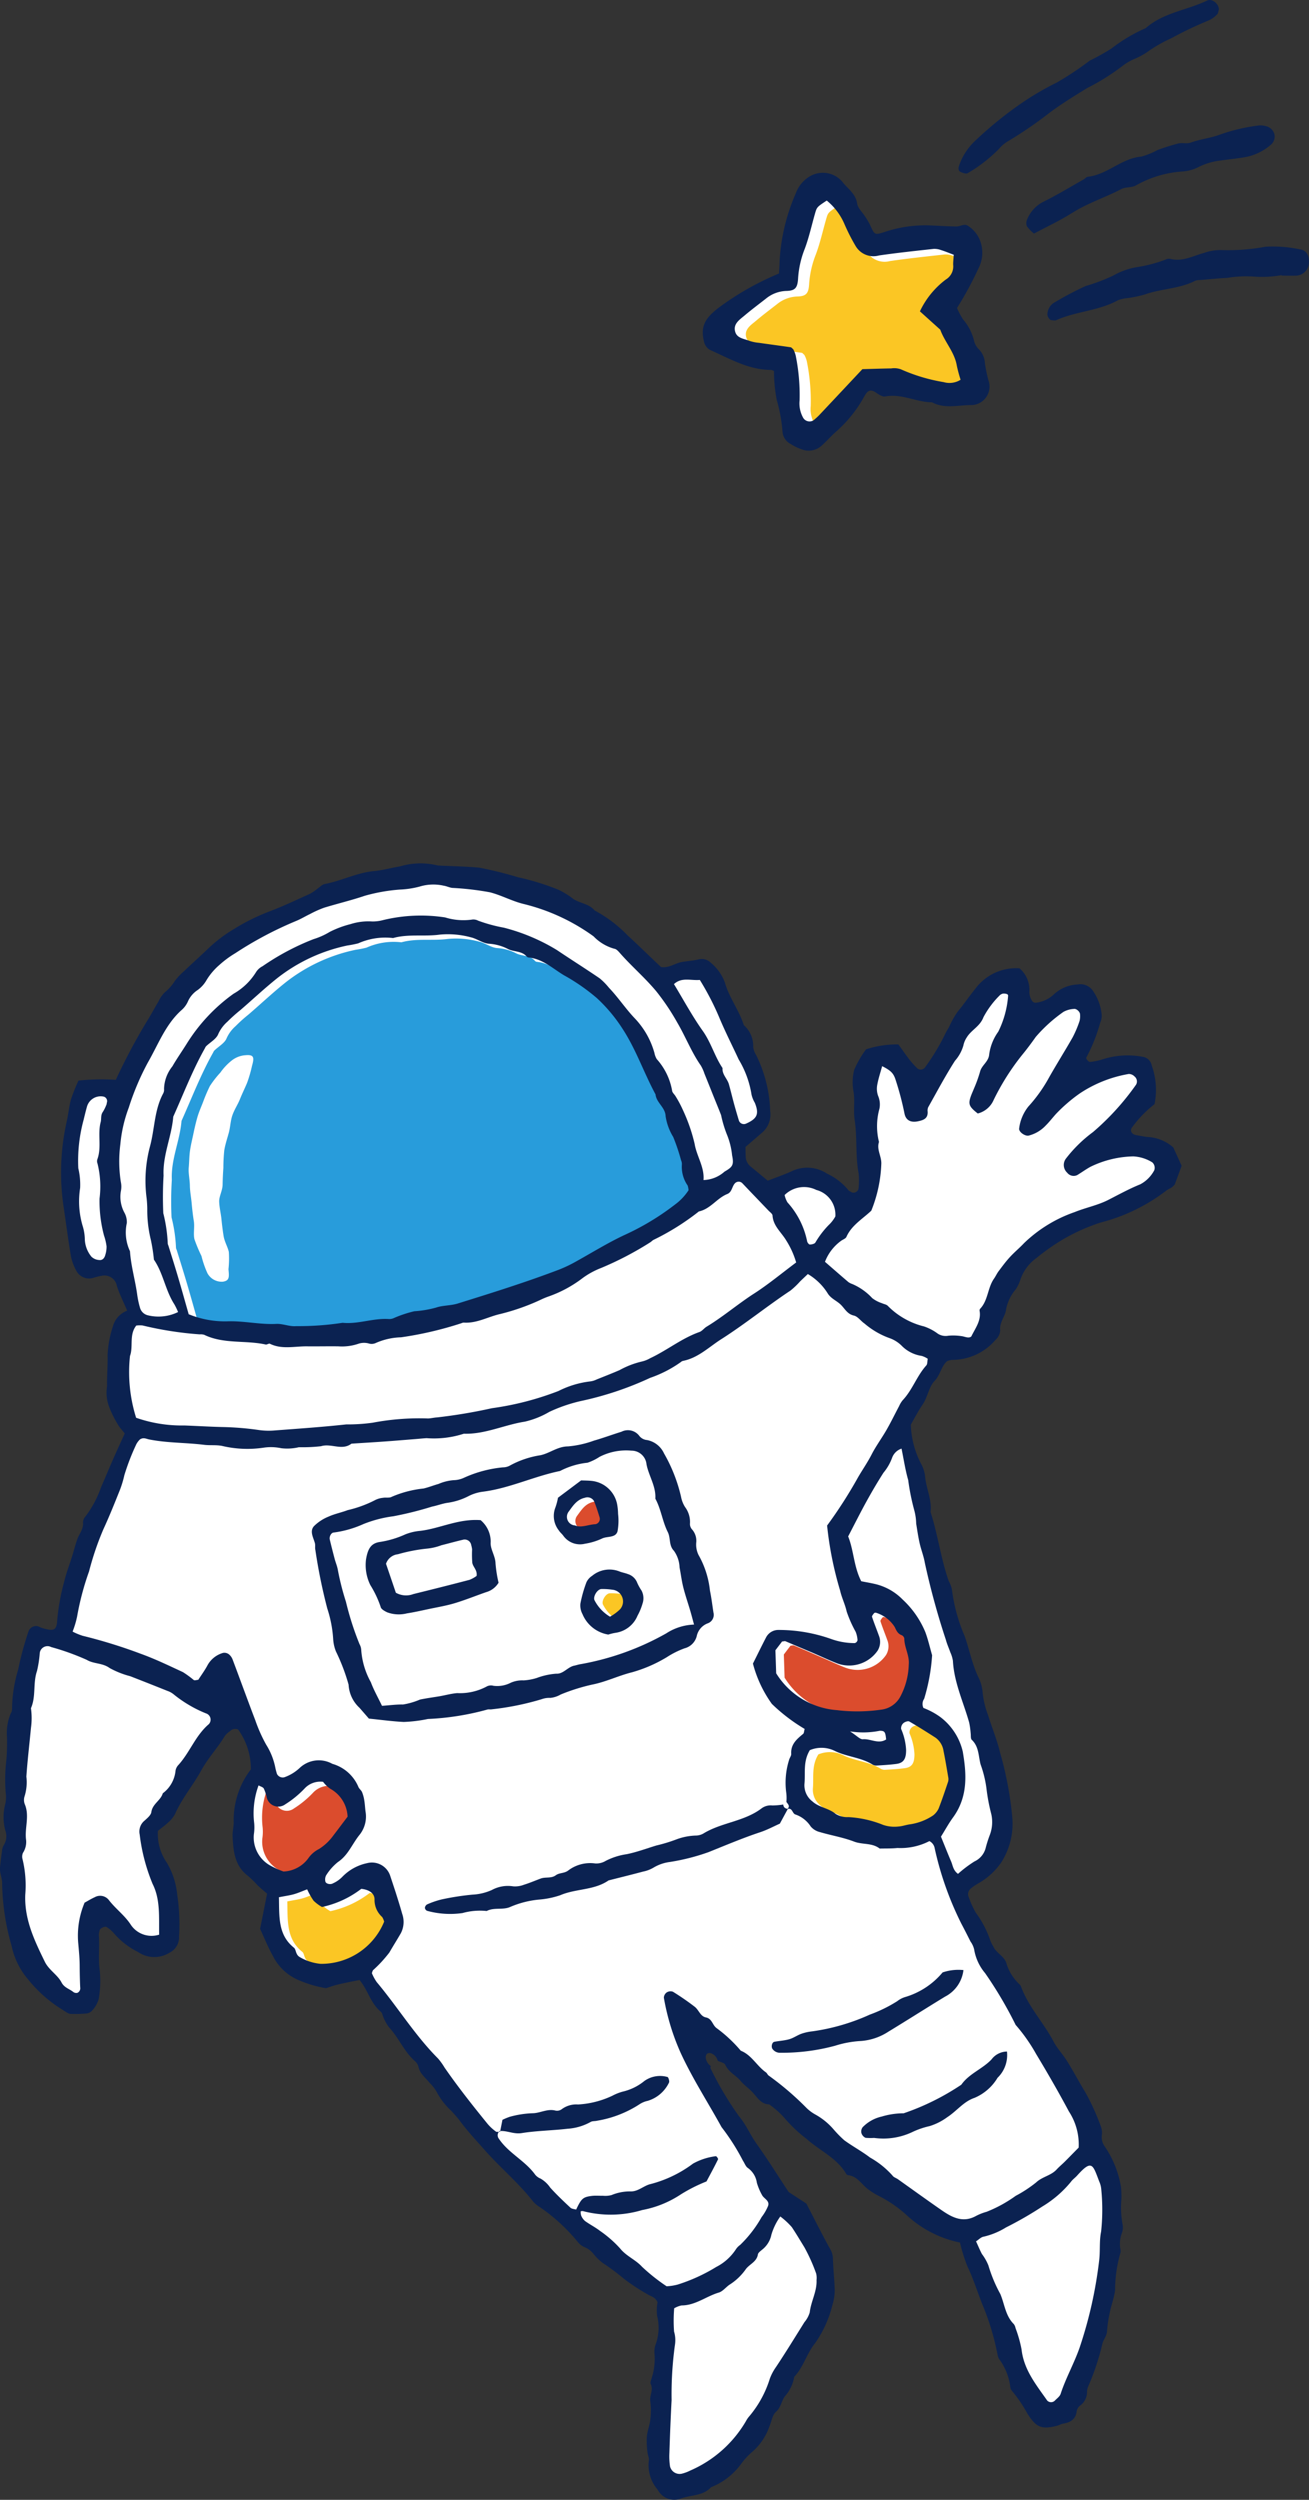 <svg xmlns="http://www.w3.org/2000/svg" xmlns:xlink="http://www.w3.org/1999/xlink" width="117.612" height="224.53" viewBox="0 0 117.612 224.53">
  <rect x="0" y="0" width="117.612" height="224.53" fill="#333333" stroke="none"/>
  <defs>
    <clipPath id="clip-path">
      <rect id="長方形_1477" data-name="長方形 1477" width="106.169" height="147.009" fill="none"/>
    </clipPath>
    <clipPath id="clip-path-2">
      <rect id="長方形_1484" data-name="長方形 1484" width="54.469" height="40.468" fill="none"/>
    </clipPath>
  </defs>
  <g id="グループ_1641" data-name="グループ 1641" transform="translate(-926.671 -3980.487)">
    <g id="グループ_1528" data-name="グループ 1528" transform="translate(926.671 4058.008)">
      <g id="グループ_1439" data-name="グループ 1439" clip-path="url(#clip-path)">
        <path id="パス_2821" data-name="パス 2821" d="M60.891,147.132a1.578,1.578,0,0,1-1.324-.823l-.1-.165a2.977,2.977,0,0,1-.677-2.291,1.14,1.14,0,0,0-.057-.563,1.657,1.657,0,0,1-.06-.278l-.023-.266a5.635,5.635,0,0,1-.03-1.1,5.221,5.221,0,0,1,.154-.759,5.819,5.819,0,0,0,.162-.8,6.67,6.67,0,0,0,0-1.652,1.641,1.641,0,0,1,.056-.58,1.492,1.492,0,0,0-.04-1.036.822.822,0,0,1,.06-.249c.021-.064.042-.127.056-.185l.031-.131a5.408,5.408,0,0,0,.213-2.115,1.7,1.7,0,0,1,.089-.712,4.576,4.576,0,0,0,.152-2.663,2.184,2.184,0,0,1,0-.856c.016-.119.03-.23.034-.327l0-.043-.017-.04a1.235,1.235,0,0,0-.725-.678,1.816,1.816,0,0,1-.2-.1c-.184-.115-.371-.227-.559-.339a12.292,12.292,0,0,1-1.574-1.057,20.374,20.374,0,0,0-1.942-1.449,3.554,3.554,0,0,1-.682-.66l-.131-.151a2.1,2.1,0,0,0-.872-.632,1.275,1.275,0,0,1-.517-.413,16.444,16.444,0,0,0-3.43-3.148,2.429,2.429,0,0,1-.571-.464,29.2,29.2,0,0,0-2.536-2.745c-.621-.617-1.263-1.254-1.848-1.919q-.263-.3-.53-.6c-.561-.626-1.141-1.274-1.648-1.96a10.042,10.042,0,0,0-.669-.795l-.118-.131c-.1-.113-.206-.223-.311-.333a4.424,4.424,0,0,1-.992-1.349,2.086,2.086,0,0,0-.434-.592c-.073-.078-.146-.156-.21-.237-.1-.132-.221-.256-.338-.38a2.073,2.073,0,0,1-.638-1.011,1.181,1.181,0,0,0-.388-.6,7.582,7.582,0,0,1-1.272-1.622,9.9,9.9,0,0,0-1.013-1.379,2.208,2.208,0,0,1-.336-.56c-.043-.09-.087-.181-.133-.268a1.321,1.321,0,0,1-.067-.18.834.834,0,0,0-.233-.42,4.7,4.7,0,0,1-1.086-1.538,7.175,7.175,0,0,0-.8-1.286l-.072-.087-1,.2-.187.039c-.328.069-.668.14-1,.227-.21.054-.418.122-.626.189-.1.032-.2.064-.3.094a10.51,10.51,0,0,1-2.4-.721A4.321,4.321,0,0,1,25,98.367c-.292-.513-.534-1.057-.791-1.634-.1-.236-.212-.476-.325-.721.188-.955.392-1.982.617-3.1l.021-.108-.3-.258c-.194-.165-.406-.344-.608-.534-.111-.1-.212-.215-.314-.326a3.91,3.91,0,0,0-.559-.533c-1.131-.835-1.274-2.047-1.336-3.43a4.108,4.108,0,0,1,.047-.653c.022-.176.044-.352.051-.529a7.31,7.31,0,0,1,1.507-4.727l.026-.041,0-.049a6.27,6.27,0,0,0-1.172-3.68l-.029-.048-.05-.024a.793.793,0,0,0-.342-.082.917.917,0,0,0-.591.25c-.041.035-.087.068-.133.1a1.248,1.248,0,0,0-.355.342c-.3.5-.652.972-.994,1.432a15.094,15.094,0,0,0-1.149,1.7c-.3.544-.65,1.073-.989,1.584a15.81,15.81,0,0,0-1.368,2.34,2.508,2.508,0,0,1-.57.7,7.906,7.906,0,0,1-.646.54c-.092.071-.184.143-.274.215l-.064.052-.006.082a4.735,4.735,0,0,0,.845,2.995,6.385,6.385,0,0,1,.866,2.611l.024.135a17.985,17.985,0,0,1,.166,3.753A1.342,1.342,0,0,1,15.457,98a2.529,2.529,0,0,1-1.277.374,2.612,2.612,0,0,1-1.368-.424l-.289-.175a5.805,5.805,0,0,1-1.856-1.5,1.953,1.953,0,0,0-.472-.421c-.059-.042-.118-.085-.174-.129a.366.366,0,0,0-.229-.071c-.247,0-.666.209-.714.489-.006.032-.016.068-.026.1A.953.953,0,0,0,9,96.59c.037.457.029.927.021,1.382a11.321,11.321,0,0,0,.067,1.83A9.493,9.493,0,0,1,9,102.315a1.974,1.974,0,0,1-.456.814l-.1.13a.611.611,0,0,1-.384.193c-.351.034-.7.039-.994.039l-.383,0a.751.751,0,0,1-.264-.1c-.113-.066-.227-.141-.342-.216s-.211-.138-.319-.2a12.02,12.02,0,0,1-2.749-2.493,6.6,6.6,0,0,1-1.464-2.943c-.085-.412-.181-.824-.276-1.236A15.306,15.306,0,0,1,.7,92.061a2.868,2.868,0,0,0-.1-.82,2.211,2.211,0,0,1-.085-.726c.04-.382.1-.884.169-1.386l.009-.067a1.009,1.009,0,0,1,.108-.411,1.708,1.708,0,0,0,.184-1.506,4.37,4.37,0,0,1,0-2.284,3.074,3.074,0,0,0,.043-1.053,14.587,14.587,0,0,1,.06-2.946,14.974,14.974,0,0,0,.048-1.623l0-.512a4.149,4.149,0,0,1,.321-1.963.879.879,0,0,0,.133-.493,6.1,6.1,0,0,1,.286-2.31c.1-.381.2-.775.259-1.171A18.337,18.337,0,0,1,2.8,70.2c.09-.29.18-.579.266-.869a.532.532,0,0,1,.492-.308.39.39,0,0,1,.1.011,1,1,0,0,1,.168.068,1.672,1.672,0,0,0,.192.08,5.376,5.376,0,0,0,.61.154,1.464,1.464,0,0,0,.275.029c.609,0,.713-.518.736-.969A17.389,17.389,0,0,1,6.2,65.171l.066-.273c.118-.51.291-1.019.458-1.512.087-.257.174-.515.254-.773.061-.194.116-.388.172-.583.089-.31.181-.63.289-.936a3.391,3.391,0,0,1,.206-.438,1.909,1.909,0,0,0,.312-1.143.67.67,0,0,1,.184-.4,7.39,7.39,0,0,0,1.194-2.131c.075-.178.151-.357.23-.534.194-.44.383-.883.571-1.327.177-.416.354-.832.536-1.246.24-.54.486-1.08.745-1.646l.324-.71-.165-.2c-.113-.14-.242-.3-.376-.454a3.927,3.927,0,0,1-.58-1.058,6.964,6.964,0,0,0-.312-.672,2.29,2.29,0,0,1-.2-1.335c.009-.165.018-.332.015-.5-.009-.458.008-.922.025-1.371.018-.466.035-.948.024-1.421a6.608,6.608,0,0,1,.318-1.943c.049-.185.1-.37.145-.558a1.907,1.907,0,0,1,1.188-1.316l.165-.077-.071-.168c-.1-.224-.2-.444-.293-.662a14.564,14.564,0,0,1-.627-1.543A1.3,1.3,0,0,0,9.6,37.189c-.047,0-.1,0-.147,0a1.986,1.986,0,0,0-.506.111,2.628,2.628,0,0,1-.292.08,1.831,1.831,0,0,1-.347.035,1.021,1.021,0,0,1-.977-.593,4.3,4.3,0,0,1-.46-1.247c-.163-.964-.3-1.949-.436-2.9-.068-.481-.136-.963-.207-1.445a20.892,20.892,0,0,1,.264-7.7c.065-.285.112-.576.157-.856a10.186,10.186,0,0,1,.217-1.089A8.987,8.987,0,0,1,7.3,20.475c.066-.151.133-.3.2-.46a7.347,7.347,0,0,1,1.24-.092c.308,0,.613.012.915.023s.6.023.89.023l.293,0,.5-1.008a42.913,42.913,0,0,1,2.278-4.238c.238-.372.459-.762.672-1.14.145-.257.29-.514.441-.766.038-.064.073-.129.109-.195a1.72,1.72,0,0,1,.4-.553,4.338,4.338,0,0,0,.945-1.073,4.86,4.86,0,0,1,.687-.74l.125-.118c.316-.3.635-.6.955-.892.416-.385.832-.771,1.242-1.165a12.751,12.751,0,0,1,2.19-1.659,18.474,18.474,0,0,1,3.173-1.585C25.559,4.453,26.561,4,27.53,3.556l.711-.323a2.341,2.341,0,0,0,.464-.3c.073-.056.146-.112.221-.162s.138-.1.205-.157a1.046,1.046,0,0,1,.392-.241,14.977,14.977,0,0,0,1.922-.542,11.3,11.3,0,0,1,2.478-.616A13.33,13.33,0,0,0,35.4.961c.293-.062.586-.124.882-.174.178-.029.355-.062.532-.095A8.744,8.744,0,0,1,38.388.5,3.289,3.289,0,0,1,39.52.685a.644.644,0,0,0,.21.032l.039,0c.38.019.759.034,1.139.049.809.031,1.646.064,2.463.139a10.113,10.113,0,0,1,2,.467,15.115,15.115,0,0,0,1.466.393A22.055,22.055,0,0,1,50.424,2.88a3.959,3.959,0,0,1,.929.55c.122.088.244.177.372.26a4.015,4.015,0,0,0,.8.365,2.282,2.282,0,0,1,1.065.625l.028.034.04.018a10.2,10.2,0,0,1,2.631,1.95l.307.281c.61.554,1.209,1.129,1.789,1.685.4.387.8.769,1.2,1.138l.044.041.06.008a1.863,1.863,0,0,0,.234.015,2.725,2.725,0,0,0,1.065-.268,3.232,3.232,0,0,1,.571-.194c.221-.045.452-.073.676-.1a7.038,7.038,0,0,0,.9-.151.945.945,0,0,1,.236-.031,1.015,1.015,0,0,1,.693.3,3.937,3.937,0,0,1,1.2,1.7,10.682,10.682,0,0,0,.887,2.015,11.157,11.157,0,0,1,.818,1.806l.018.056.046.036a2.289,2.289,0,0,1,.767,1.817,1.941,1.941,0,0,0,.3.829,10.775,10.775,0,0,1,1.166,4.422l.059.505A1.951,1.951,0,0,1,68.64,24.4l-1.525,1.316,0,.293c0,.2,0,.44.017.679a1.377,1.377,0,0,0,.493,1.006l.063.051c.491.4.983.811,1.489,1.233l.085.071.1-.04c.233-.091.463-.177.69-.262.489-.183.95-.356,1.409-.563a3.422,3.422,0,0,1,1.414-.329,3.056,3.056,0,0,1,1.655.51c.144.09.29.176.437.26a3.784,3.784,0,0,1,1.392,1.136.688.688,0,0,0,.272.214.952.952,0,0,1,.1.059.435.435,0,0,0,.249.074.665.665,0,0,0,.655-.542c0-.128.013-.258.022-.388a4.135,4.135,0,0,0-.014-1.046,15.92,15.92,0,0,1-.2-2.506,18.029,18.029,0,0,0-.158-2.276,7.139,7.139,0,0,1-.046-1.227,7.168,7.168,0,0,0-.056-1.316,4.336,4.336,0,0,1,.055-1.878,4.405,4.405,0,0,1,.641-1.174c.12-.179.245-.364.366-.561a8.911,8.911,0,0,1,2.508-.415l.174,0,.268.374c.231.322.466.652.713.972a7.8,7.8,0,0,0,.6.669l.079.081a.589.589,0,0,0,.429.166.646.646,0,0,0,.566-.3c.193-.327.417-.647.634-.957A8.815,8.815,0,0,0,85.28,16a4.082,4.082,0,0,1,.3-.571c.057-.1.115-.195.168-.293.081-.149.156-.3.232-.459a4.263,4.263,0,0,1,.527-.9c.3-.364.59-.747.867-1.117.234-.313.467-.626.713-.93a4.362,4.362,0,0,1,3.527-1.788c.073,0,.147,0,.221,0a2.312,2.312,0,0,1,.781,1.943,1.623,1.623,0,0,0,.226.815l.02.042a.609.609,0,0,0,.476.3h.018l.041-.006.106-.023a2.782,2.782,0,0,0,1.618-.764,3.177,3.177,0,0,1,2.062-.857,1.448,1.448,0,0,1,.212-.016,1.168,1.168,0,0,1,.993.546,4.292,4.292,0,0,1,.722,1.971,1.275,1.275,0,0,1-.108.661c-.146.362-.264.737-.378,1.1a7.3,7.3,0,0,1-.858,2.01.3.3,0,0,0,.011.327c.064.119.267.365.481.365h.016l.03,0c.116-.023.231-.04.346-.056A3.323,3.323,0,0,0,99.5,18.1a4.086,4.086,0,0,1,1.68-.309c.388,0,.788.033,1.174.064.2.017.408.034.611.046a.788.788,0,0,1,.649.648c.038.174.079.35.122.526a5.289,5.289,0,0,1,.145,2.774,7.5,7.5,0,0,0-1.531,1.528c-.148.179-.3.357-.449.533a.579.579,0,0,0-.131.583.69.69,0,0,0,.551.435c.313.061.651.123,1,.171a3.6,3.6,0,0,1,2.259.885c.116.258.58,1.279.693,1.531,0,0-.463,1.256-.577,1.569l-.051.053a1.007,1.007,0,0,1-.156.147,1.9,1.9,0,0,1-.215.124,1.8,1.8,0,0,0-.32.2,16.257,16.257,0,0,1-5.821,2.816,17.924,17.924,0,0,0-3.32,1.477,18.776,18.776,0,0,0-2.406,1.673l-.074.057a4.142,4.142,0,0,0-1.506,1.985,3.578,3.578,0,0,1-.4.863c-.066.1-.134.2-.2.3a3.213,3.213,0,0,0-.706,1.574,2.324,2.324,0,0,1-.249.741,2.172,2.172,0,0,0-.285,1.211,1.084,1.084,0,0,1-.367.706,5.05,5.05,0,0,1-3.478,1.754q-.123,0-.249-.008l-.041,0a.991.991,0,0,0-.3.06c-.052.016-.108.033-.173.048l-.041.01-.034.026a2.556,2.556,0,0,0-.666.982,3,3,0,0,1-.5.821,3.517,3.517,0,0,0-.653,1.209,4.446,4.446,0,0,1-.439.931c-.3.437-.551.891-.8,1.33-.095.17-.187.336-.278.494l-.028.048,0,.055a8.173,8.173,0,0,0,.976,3.644,2.868,2.868,0,0,1,.316,1.061,8.35,8.35,0,0,0,.251,1.251,4.947,4.947,0,0,1,.235,1.857l0,.041.013.04c.305.948.53,1.938.748,2.9a30.458,30.458,0,0,0,.881,3.294,2.5,2.5,0,0,0,.135.3,1.113,1.113,0,0,1,.145.392,11.9,11.9,0,0,0,.879,3.49c.1.264.192.528.284.794.152.44.284.9.412,1.339a16.442,16.442,0,0,0,.785,2.282,3.511,3.511,0,0,1,.4,1.412,6.383,6.383,0,0,0,.374,1.681l.1.311c.134.432.285.859.435,1.285a21.747,21.747,0,0,1,.669,2.131c.073.307.148.614.224.922a25.388,25.388,0,0,1,.867,4.9,6.218,6.218,0,0,1-.972,3.907A6.083,6.083,0,0,1,88.1,91.8a4.371,4.371,0,0,0-.684.471.841.841,0,0,0-.257.939A8.8,8.8,0,0,0,87.84,94.7c.109.182.224.361.339.54a6.253,6.253,0,0,1,.931,1.884,1.392,1.392,0,0,0,.177.384,1.771,1.771,0,0,1,.1.187,2.379,2.379,0,0,0,.617.759,1.658,1.658,0,0,1,.577.791,4.169,4.169,0,0,0,1,1.688l.07.084c.033.038.068.073.1.108a.519.519,0,0,1,.117.14,13.825,13.825,0,0,0,1.718,3.036,19.906,19.906,0,0,1,1.238,1.971,7.033,7.033,0,0,0,.67.992c.163.214.331.435.475.66.325.508.628,1.042.921,1.559.255.45.519.916.8,1.366a14.774,14.774,0,0,1,1.1,2.374c.093.236.186.472.283.706a1.547,1.547,0,0,1,.047.692,1.59,1.59,0,0,0,.275,1.044,8.94,8.94,0,0,1,1.452,3.582,4.069,4.069,0,0,1,.034.735c0,.139,0,.278,0,.418.005.213,0,.429-.011.646a4.824,4.824,0,0,0,.124,1.6,1.257,1.257,0,0,1-.054.664,2.984,2.984,0,0,0-.162,1.463l.009.041a.641.641,0,0,1,.025.244,7.638,7.638,0,0,0-.423,2.463c-.019.317-.037.633-.072.948a6.969,6.969,0,0,1-.251,1.122c-.07.253-.144.514-.2.778a12.1,12.1,0,0,0-.274,1.795,1.5,1.5,0,0,1-.209.608,2.455,2.455,0,0,0-.2.466c-.056.2-.111.4-.167.608a18.046,18.046,0,0,1-1.069,3.15,1.555,1.555,0,0,0-.158.666,1.282,1.282,0,0,1-.542,1.053,1.049,1.049,0,0,0-.383.622c-.067.571-.372.85-1.053.964a1.607,1.607,0,0,0-.355.116,1.686,1.686,0,0,1-.226.082,3.905,3.905,0,0,1-.936.145c-.665,0-1-.35-1.53-1.186-.113-.177-.22-.357-.327-.537a7.667,7.667,0,0,0-.914-1.319c-.062-.067-.252-.273-.252-.381a4.094,4.094,0,0,0-.758-2.148c-.1-.168-.2-.335-.288-.506a.939.939,0,0,1-.1-.318,23.317,23.317,0,0,0-1.408-4.622c-.139-.357-.27-.716-.4-1.076-.273-.75-.556-1.526-.912-2.267a7.708,7.708,0,0,1-.464-1.408c-.061-.234-.124-.471-.2-.709l-.035-.116-.12-.016a9.753,9.753,0,0,1-4.747-2.465l-.188-.153a10.653,10.653,0,0,0-2.316-1.56,4,4,0,0,1-.615-.365c-.069-.046-.137-.093-.206-.137a3.569,3.569,0,0,1-.586-.523,2.258,2.258,0,0,0-1.411-.85c.006,0-.011-.015-.019-.028a7.433,7.433,0,0,0-2.324-2.211,13.913,13.913,0,0,1-1.269-.969c-.192-.172-.39-.337-.588-.5a7.949,7.949,0,0,1-1.4-1.382,4.451,4.451,0,0,0-.943-.879c-.147-.112-.293-.224-.431-.343l-.05-.044-.067,0c-.513-.015-.786-.345-1.1-.727-.1-.125-.206-.249-.317-.362-.138-.14-.287-.27-.436-.4a5.172,5.172,0,0,1-.571-.551,4.149,4.149,0,0,0-.585-.546,2.386,2.386,0,0,1-.761-.855.867.867,0,0,0-.55-.369c-.052-.019-.1-.038-.153-.058a1.1,1.1,0,0,0-.7-.716.61.61,0,0,0-.191-.029.559.559,0,0,0-.314.088.646.646,0,0,0-.214.453,1.164,1.164,0,0,0,.431.876.316.316,0,0,0,.023.229c.292.485.556,1,.812,1.489a14.613,14.613,0,0,0,1.754,2.825,9.044,9.044,0,0,1,.916,1.4,12.963,12.963,0,0,0,.686,1.11c.66.923,1.279,1.874,1.935,2.881.3.459.6.928.924,1.41l.021.032,1.58,1.034.461.9c.511.994,1.04,2.023,1.6,3.038a1.741,1.741,0,0,1,.282.828c.013.491.049.986.083,1.466.028.379.055.758.072,1.137a4.16,4.16,0,0,1-.175,1.51c-.066.192-.128.386-.191.58a8.125,8.125,0,0,1-1.328,2.814,7.681,7.681,0,0,0-.879,1.451,6.494,6.494,0,0,1-1.007,1.582l-.035.037-.012.049a3.251,3.251,0,0,1-.689,1.543,2.318,2.318,0,0,0-.432.751,1.878,1.878,0,0,1-.463.754,1.947,1.947,0,0,0-.473.919c-.044.143-.089.287-.145.418a5.166,5.166,0,0,1-1.464,2.215,6.339,6.339,0,0,0-1.116,1.21,5.921,5.921,0,0,1-2.579,1.977l-.04.016-.029.031a2.773,2.773,0,0,1-1.666.723,5.891,5.891,0,0,0-.989.253,1.423,1.423,0,0,1-.512.1" transform="translate(-0.311 -0.31)" fill="#fff"/>
        <path id="パス_2822" data-name="パス 2822" d="M206.813,210.678a.875.875,0,0,1,0,.4c-.275.817-.546,1.635-.859,2.433a1.7,1.7,0,0,1-.493.61,5.038,5.038,0,0,1-2.136.81c-.328.049-.652.166-.979.188a3.143,3.143,0,0,1-1.375-.147,9.671,9.671,0,0,0-3.119-.693,2.009,2.009,0,0,1-1.149-.286c-.625-.535-1.488-.573-2.09-1.126a1.819,1.819,0,0,1-.712-1.574c.09-.987-.143-2.019.493-3.047a2.708,2.708,0,0,1,2.226.075c1.089.531,2.339.576,3.378,1.217a.688.688,0,0,0,.373.094c.6-.034,1.194-.068,1.785-.147.678-.09.866-.486.87-1.247a5.409,5.409,0,0,0-.448-1.895.623.623,0,0,1,.2-.516c.128-.117.418-.222.535-.154.806.463,1.593.96,2.369,1.473a1.787,1.787,0,0,1,.708,1.179c.158.783.29,1.571.422,2.358" transform="translate(-120.863 -128.192)" fill="#fbc624"/>
        <path id="パス_2823" data-name="パス 2823" d="M198.559,182.108c0,.8.475,1.514.4,2.324a6.5,6.5,0,0,1-.746,2.866,2.232,2.232,0,0,1-1.736,1.2,15.114,15.114,0,0,1-3.977.041,7.02,7.02,0,0,1-5.45-3.307c-.019-.633-.041-1.3-.068-2.079.177-.234.411-.542.6-.791.169-.015.245-.045.3-.023.791.335,1.586.678,2.373,1.021.734.316,1.458.659,2.2.953a3.1,3.1,0,0,0,3.71-1.115,1.5,1.5,0,0,0,.109-1.352c-.2-.561-.426-1.111-.61-1.676-.026-.083.1-.226.169-.324a.175.175,0,0,1,.169-.053,3.03,3.03,0,0,1,1.7,1.292c.143.309.264.6.618.723a.438.438,0,0,1,.241.3" transform="translate(-116.556 -112.07)" fill="#db4c2d"/>
        <path id="パス_2824" data-name="パス 2824" d="M87.957,40.526a1.873,1.873,0,0,1,.079.422,4.957,4.957,0,0,1-1.194,1.273,22.871,22.871,0,0,1-4.614,2.772c-1.45.685-2.814,1.525-4.211,2.305a11.585,11.585,0,0,1-1.616.78c-2.994,1.141-6.053,2.1-9.111,3.047-.625.2-1.33.154-1.947.369a9.928,9.928,0,0,1-1.943.324,10.574,10.574,0,0,0-1.895.637,1.015,1.015,0,0,1-.4.064c-1.4-.094-2.746.478-4.147.335a26.16,26.16,0,0,1-4.169.3c-.584.056-1.2-.23-1.789-.2-1.473.072-2.908-.282-4.38-.234a8.48,8.48,0,0,1-3.5-.64c-.32-1.126-.621-2.211-.942-3.292-.282-.957-.584-1.91-.878-2.866a.547.547,0,0,1-.06-.188,13.271,13.271,0,0,0-.4-2.723,31.616,31.616,0,0,1,.026-3.382c-.087-1.838.727-3.5.87-5.288.923-2.06,1.733-4.177,2.847-6.151a.578.578,0,0,1,.105-.173c.377-.365.93-.663,1.1-1.1a3.185,3.185,0,0,1,.81-1.092,13.593,13.593,0,0,1,1.179-1.058c1.111-.957,2.173-1.959,3.322-2.874a15.223,15.223,0,0,1,6.282-2.923,9.115,9.115,0,0,0,.976-.192,5.979,5.979,0,0,1,3.134-.478c1.379-.384,2.8-.117,4.184-.305a7.835,7.835,0,0,1,2.783.241c.572.124,1.107.557,1.672.584a4.3,4.3,0,0,1,1.706.486c.539.252,1.217.151,1.653.659a.3.3,0,0,0,.177.09c1.269.124,2.158.987,3.179,1.6A17.769,17.769,0,0,1,79.8,23.69a14.075,14.075,0,0,1,2.3,2.746c1.22,1.861,1.921,3.966,2.972,5.9.072.757.881,1.156.908,1.966a4.905,4.905,0,0,0,.682,1.861,17.851,17.851,0,0,1,.7,2.087.843.843,0,0,1,.075.384,2.929,2.929,0,0,0,.52,1.891" transform="translate(-25.427 -11.184)" fill="#289cdb"/>
        <path id="パス_2825" data-name="パス 2825" d="M145.379,174.19a1.062,1.062,0,0,1,.689,1.766,4.349,4.349,0,0,1-.893.655,3.652,3.652,0,0,1-1.382-1.446c-.188-.305.222-1.024.606-1.036a6.107,6.107,0,0,1,.979.06" transform="translate(-89.605 -108.544)" fill="#fbc624"/>
        <path id="パス_2826" data-name="パス 2826" d="M140.184,154.1a.488.488,0,0,1-.384.584c-.644.026-1.277.354-1.83.109a.774.774,0,0,1-.569-1.239c.384-.524.734-1.092,1.454-1.247a.681.681,0,0,1,.832.316c.188.482.35.979.5,1.476" transform="translate(-85.548 -94.929)" fill="#db4c2d"/>
        <path id="パス_2827" data-name="パス 2827" d="M77.821,248.159a1.5,1.5,0,0,1,.173.414,5.741,5.741,0,0,1-2.482,2.9,5.668,5.668,0,0,1-3.232.881,4.573,4.573,0,0,1-1.883-.614.658.658,0,0,1-.256-.294c-.094-.173-.113-.426-.249-.539-1.45-1.164-1.311-2.78-1.352-4.535.6-.117.987-.169,1.363-.275s.738-.271,1.175-.437a5.974,5.974,0,0,0,.576,1.024,3.667,3.667,0,0,0,.757.565,8.842,8.842,0,0,0,3.525-1.631c.719.072,1.217.418,1.194.979a2.048,2.048,0,0,0,.689,1.556" transform="translate(-42.726 -153.112)" fill="#fbc624"/>
        <path id="パス_2828" data-name="パス 2828" d="M69.37,220.721a3.012,3.012,0,0,1,1.544,2.5c-.4.524-.829,1.1-1.269,1.672a4.644,4.644,0,0,1-1.3,1.232,2.564,2.564,0,0,0-.915.761,2.911,2.911,0,0,1-2.282,1.262,8.733,8.733,0,0,1-1.168-.527A2.887,2.887,0,0,1,62.5,224.8a4.041,4.041,0,0,0,.026-1,7.3,7.3,0,0,1,.4-3.39c.177.1.392.151.467.282a3.739,3.739,0,0,1,.256.75,1.069,1.069,0,0,0,1.691.663,8.893,8.893,0,0,0,1.695-1.39,1.941,1.941,0,0,1,1.684-.625c.185.185.377.5.659.629" transform="translate(-38.929 -137.195)" fill="#db4c2d"/>
        <path id="パス_2829" data-name="パス 2829" d="M50.179,45.792c.679-.04.725.205.511.963a11.6,11.6,0,0,1-.447,1.536c-.185.446-.425.927-.64,1.463-.188.468-.5.925-.68,1.451-.169.487-.178,1.043-.322,1.572-.137.5-.309,1.007-.4,1.542a15.06,15.06,0,0,0-.084,1.59c-.037.533-.061,1.034-.069,1.519-.009.538-.327,1.053-.308,1.534.022.543.152,1.053.2,1.527.055.55.119,1.061.192,1.522.089.564.391,1.027.476,1.467a8.893,8.893,0,0,1-.033,1.543c.064.7.1,1.026-.5,1.118a1.452,1.452,0,0,1-1.39-.759,8.807,8.807,0,0,1-.536-1.546,13.7,13.7,0,0,1-.629-1.5c-.121-.5.029-1.09-.058-1.635-.084-.525-.145-1.056-.193-1.594s-.155-1.073-.163-1.6c-.008-.556-.145-1.109-.1-1.621s.044-1.028.114-1.519c.073-.509.2-1.011.3-1.494.105-.507.223-1.01.356-1.48.142-.5.361-.975.531-1.428a14.483,14.483,0,0,1,.6-1.4,8.857,8.857,0,0,1,.936-1.2,5.164,5.164,0,0,1,1.014-1.081,2.225,2.225,0,0,1,1.328-.487" transform="translate(-28.047 -28.542)" fill="#fff"/>
        <path id="パス_2830" data-name="パス 2830" d="M63.86,108.054c-.008.067-.046.151-.018.2a29.472,29.472,0,0,0,2.545,4.287c.64.751,1.028,1.7,1.612,2.52.964,1.347,1.842,2.757,2.86,4.3l1.592,1.04c.658,1.27,1.341,2.636,2.076,3.974a1.886,1.886,0,0,1,.309.912c.02.868.116,1.734.151,2.6a4.3,4.3,0,0,1-.184,1.576,10.217,10.217,0,0,1-1.553,3.455c-.76.922-1.05,2.159-1.892,3.045a3.424,3.424,0,0,1-.736,1.626c-.409.434-.411,1.087-.905,1.518-.317.277-.386.837-.57,1.267a5.357,5.357,0,0,1-1.522,2.294,6.133,6.133,0,0,0-1.08,1.173,6.129,6.129,0,0,1-2.662,2.037c-.727.8-1.82.676-2.724,1.024a1.679,1.679,0,0,1-2.065-.8,3.385,3.385,0,0,1-.8-2.594c.053-.24-.1-.521-.121-.786a7.772,7.772,0,0,1-.055-1.4c.054-.526.261-1.036.318-1.561a6.394,6.394,0,0,0-.006-1.6c-.078-.528.3-1.023.034-1.559-.068-.137.059-.374.1-.564a5.6,5.6,0,0,0,.241-2.174,1.845,1.845,0,0,1,.095-.793,4.356,4.356,0,0,0,.148-2.559,3.784,3.784,0,0,1,.032-1.242c-.209-.487-.576-.522-.851-.694a18.3,18.3,0,0,1-2.157-1.413,20.421,20.421,0,0,0-1.922-1.433,4.731,4.731,0,0,1-.854-.845,1.9,1.9,0,0,0-.794-.578,1.531,1.531,0,0,1-.6-.473,16.357,16.357,0,0,0-3.386-3.11,2.581,2.581,0,0,1-.615-.506c-1.315-1.69-2.972-3.056-4.378-4.655-.741-.843-1.516-1.661-2.185-2.569-.236-.32-.51-.613-.776-.91a6.264,6.264,0,0,1-1.339-1.736,3.812,3.812,0,0,0-.617-.786c-.368-.467-.887-.823-1.012-1.47a1,1,0,0,0-.33-.5c-.961-.855-1.433-2.081-2.3-3.012a3.877,3.877,0,0,1-.495-.868c-.093-.178-.114-.428-.253-.542-.909-.75-1.155-1.936-1.91-2.85-.287.056-.588.111-.889.174-.393.083-.787.161-1.175.261-.322.083-.636.2-.956.3a10.746,10.746,0,0,1-2.488-.739,4.553,4.553,0,0,1-2.279-2.163c-.427-.749-.745-1.561-1.149-2.426l.628-3.163c-.247-.215-.549-.462-.832-.728a10.373,10.373,0,0,0-.855-.844c-1.223-.9-1.351-2.226-1.411-3.572-.018-.4.081-.8.1-1.2A7.463,7.463,0,0,1,22.542,81.4,6.052,6.052,0,0,0,21.4,77.825a.636.636,0,0,0-.733.144,1.942,1.942,0,0,0-.446.4c-.653,1.086-1.537,2.027-2.14,3.125-.734,1.336-1.731,2.507-2.351,3.91a2.654,2.654,0,0,1-.624.768c-.284.273-.609.5-.919.754A4.551,4.551,0,0,0,15,89.8a6.894,6.894,0,0,1,.918,2.817,18.016,18.016,0,0,1,.169,3.8,1.53,1.53,0,0,1-.845,1.444A2.577,2.577,0,0,1,12.4,97.8a6.878,6.878,0,0,1-2.2-1.718,2.971,2.971,0,0,0-.611-.514c-.146-.114-.606.1-.641.3a1.617,1.617,0,0,0-.07.395c.086,1.064-.069,2.126.084,3.2a9.52,9.52,0,0,1-.093,2.566,2.535,2.535,0,0,1-.591,1.033.8.8,0,0,1-.514.266,12.879,12.879,0,0,1-1.4.037.785.785,0,0,1-.356-.124c-.227-.131-.44-.287-.664-.422a12.045,12.045,0,0,1-2.8-2.53,6.772,6.772,0,0,1-1.5-3.028,21.534,21.534,0,0,1-.853-5.521c.03-.558-.243-1.029-.188-1.558.049-.465.1-.929.17-1.391a1.291,1.291,0,0,1,.15-.56,1.512,1.512,0,0,0,.154-1.35,4.581,4.581,0,0,1,0-2.383,2.814,2.814,0,0,0,.038-.986,14.719,14.719,0,0,1,.062-2.984A19.987,19.987,0,0,0,.63,78.523a4.55,4.55,0,0,1,.34-2.159.729.729,0,0,0,.113-.382,12.441,12.441,0,0,1,.548-3.534,27.911,27.911,0,0,1,.943-3.478.721.721,0,0,1,.814-.426c.128.034.245.112.372.152a5.331,5.331,0,0,0,.582.148c.555.1.759-.1.791-.767a19.585,19.585,0,0,1,.635-3.537c.184-.779.479-1.531.718-2.3.159-.507.285-1.026.464-1.525s.572-.907.507-1.5a.825.825,0,0,1,.231-.542,9.5,9.5,0,0,0,1.392-2.616c.377-.853.731-1.718,1.108-2.573.323-.733.66-1.461,1.02-2.255-.132-.161-.292-.365-.461-.562a9.438,9.438,0,0,1-.915-1.76,3.624,3.624,0,0,1-.212-1.928c-.019-.936.073-1.868.048-2.791a9.455,9.455,0,0,1,.468-2.548,2.1,2.1,0,0,1,1.29-1.441c-.321-.757-.684-1.471-.926-2.224a1.135,1.135,0,0,0-1.351-.91,5.856,5.856,0,0,0-.773.19A1.29,1.29,0,0,1,6.849,36.6a4.522,4.522,0,0,1-.478-1.3c-.245-1.444-.429-2.9-.644-4.348A21,21,0,0,1,6,23.182c.146-.647.2-1.318.377-1.955a16.47,16.47,0,0,1,.674-1.691,19.28,19.28,0,0,1,3.354-.067,54.467,54.467,0,0,1,2.734-5.159c.395-.618.734-1.272,1.11-1.9a2.65,2.65,0,0,1,.559-.8,4.221,4.221,0,0,0,.915-1.044,6.039,6.039,0,0,1,.824-.871c.727-.69,1.474-1.36,2.2-2.056a12.891,12.891,0,0,1,2.221-1.684,18.757,18.757,0,0,1,3.206-1.6c1.251-.471,2.463-1.048,3.684-1.6a4.713,4.713,0,0,0,.658-.45c.219-.149.426-.38.666-.426,1.5-.282,2.877-1.016,4.419-1.16.785-.073,1.556-.294,2.34-.423A6.408,6.408,0,0,1,39.27.2a.7.7,0,0,0,.2.023c1.2.06,2.407.077,3.6.189a35.085,35.085,0,0,1,3.484.863,22.387,22.387,0,0,1,3.622,1.12,7.014,7.014,0,0,1,1.337.828c.609.4,1.415.423,1.91,1.03a11.932,11.932,0,0,1,2.985,2.262c1.031.937,2.019,1.922,2.988,2.826.725.093,1.228-.327,1.808-.445.518-.1,1.058-.118,1.568-.248a1.151,1.151,0,0,1,1.107.317,4.122,4.122,0,0,1,1.255,1.78c.383,1.35,1.279,2.479,1.7,3.817a2.47,2.47,0,0,1,.839,1.949,1.787,1.787,0,0,0,.274.747,12.154,12.154,0,0,1,1.252,5,2.146,2.146,0,0,1-.757,1.98l-1.459,1.257c0,.222,0,.548.018.872a1.183,1.183,0,0,0,.428.875c.513.422,1.024.847,1.552,1.284.722-.281,1.42-.519,2.09-.82a3.227,3.227,0,0,1,3.245.192,5.36,5.36,0,0,1,1.889,1.455c.066.1.216.146.324.221a.462.462,0,0,0,.606-.321,6.477,6.477,0,0,0,.01-1.392c-.3-1.589-.112-3.212-.355-4.79-.132-.856.038-1.692-.1-2.539a4.557,4.557,0,0,1,.059-1.963,9.085,9.085,0,0,1,1.067-1.843,8.848,8.848,0,0,1,2.905-.437c.33.456.668.945,1.03,1.415a8.588,8.588,0,0,0,.669.737.483.483,0,0,0,.7-.1,19.842,19.842,0,0,0,1.671-2.724,8.123,8.123,0,0,1,.476-.882,8.249,8.249,0,0,1,.779-1.392c.554-.661,1.034-1.376,1.577-2.044A4.557,4.557,0,0,1,91.6,9.451a2.543,2.543,0,0,1,.884,2.146,1.6,1.6,0,0,0,.229.757.4.4,0,0,0,.327.191,2.8,2.8,0,0,0,1.619-.725,3.335,3.335,0,0,1,2.177-.918,1.351,1.351,0,0,1,1.389.61,4.491,4.491,0,0,1,.754,2.055,1.466,1.466,0,0,1-.122.755,15.217,15.217,0,0,1-1.252,3.143c-.067.1.217.419.348.394a5.551,5.551,0,0,0,1.162-.249,7.353,7.353,0,0,1,3.549-.211.963.963,0,0,1,.821.793,6.45,6.45,0,0,1,.247,3.461,10.369,10.369,0,0,0-2,2.062c-.243.276-.075.638.316.711.329.061.659.124.991.17a3.769,3.769,0,0,1,2.381.946l.748,1.647-.62,1.682a2.05,2.05,0,0,1-.263.253c-.165.114-.365.182-.517.309a16.366,16.366,0,0,1-5.888,2.854,17.309,17.309,0,0,0-3.287,1.46,19.531,19.531,0,0,0-2.455,1.713A3.959,3.959,0,0,0,91.7,37.355a3.821,3.821,0,0,1-.421.91,3.924,3.924,0,0,0-.877,1.779c-.058.665-.621,1.177-.533,1.914a1.25,1.25,0,0,1-.425.867,5.107,5.107,0,0,1-3.869,1.794,1.891,1.891,0,0,0-.455.1c-.549.437-.621,1.238-1.145,1.787s-.618,1.447-1.074,2.117c-.411.6-.744,1.259-1.066,1.813A8.114,8.114,0,0,0,82.784,54a3.065,3.065,0,0,1,.34,1.134c.1,1.06.62,2.055.484,3.149.656,2.032.924,4.166,1.627,6.186a3.014,3.014,0,0,1,.29.745,15.356,15.356,0,0,0,1.155,4.232c.413,1.2.662,2.453,1.188,3.6a3.721,3.721,0,0,1,.424,1.484,7.74,7.74,0,0,0,.464,1.945c.355,1.147.826,2.264,1.1,3.427a31.15,31.15,0,0,1,1.1,5.852,6.453,6.453,0,0,1-1.007,4.023,6.245,6.245,0,0,1-2.071,1.875,4.2,4.2,0,0,0-.656.454.647.647,0,0,0-.2.728,8.651,8.651,0,0,0,.663,1.457,8.962,8.962,0,0,1,1.291,2.478,3.4,3.4,0,0,0,.269.538c.278.623,1.036.884,1.2,1.582a4.231,4.231,0,0,0,1.03,1.693c.085.1.21.188.252.3.669,1.846,2.048,3.272,2.945,4.985.305.584.78,1.078,1.139,1.638.611.953,1.124,1.964,1.722,2.928a21.23,21.23,0,0,1,1.4,3.1,1.708,1.708,0,0,1,.058.782,1.42,1.42,0,0,0,.25.93,9.081,9.081,0,0,1,1.474,3.646,8,8,0,0,1,.037,1.179,8.274,8.274,0,0,0,.108,2.194,1.453,1.453,0,0,1-.055.767,2.8,2.8,0,0,0-.156,1.376.754.754,0,0,1,.023.4,12.288,12.288,0,0,0-.483,3.357c-.072.648-.319,1.275-.452,1.918a11.771,11.771,0,0,0-.27,1.768c-.022.436-.307.733-.414,1.114a22.2,22.2,0,0,1-1.248,3.789,1.415,1.415,0,0,0-.139.583,1.473,1.473,0,0,1-.612,1.2.847.847,0,0,0-.313.5c-.086.738-.553,1.017-1.211,1.128-.194.032-.373.145-.565.194-1.476.374-1.9.078-2.669-1.12a12.676,12.676,0,0,0-1.219-1.831c-.132-.145-.3-.339-.3-.508a5.312,5.312,0,0,0-1.027-2.566,1.242,1.242,0,0,1-.125-.382,22.87,22.87,0,0,0-1.395-4.578c-.433-1.112-.787-2.25-1.308-3.332a14.828,14.828,0,0,1-.669-2.142,9.947,9.947,0,0,1-4.84-2.506,11.409,11.409,0,0,0-2.465-1.685,6.243,6.243,0,0,1-.846-.517c-.651-.427-1.022-1.253-1.913-1.343a.249.249,0,0,1-.158-.115c-.84-1.436-2.383-2.085-3.561-3.142a12.884,12.884,0,0,1-2.018-1.914,8.006,8.006,0,0,0-1.344-1.189c-.783-.021-1.092-.681-1.55-1.145-.328-.332-.72-.606-1.016-.962-.425-.51-1.083-.785-1.375-1.443-.082-.187-.449-.248-.685-.366a.922.922,0,0,0-.606-.675.421.421,0,0,0-.337.035.447.447,0,0,0-.133.311,1.076,1.076,0,0,0,.448.8m6.87-23.075c.313-.25.069-.441-.067-.644a3.837,3.837,0,0,0-.01-.8,6.81,6.81,0,0,1,.244-2.951c.042-.194.209-.381.2-.564-.057-.861.5-1.327,1.073-1.8.078-.064.073-.227.134-.439a15.823,15.823,0,0,1-2.948-2.25,10.938,10.938,0,0,1-1.7-3.621c.4-.8.775-1.57,1.172-2.335a1.24,1.24,0,0,1,1.135-.687,14.089,14.089,0,0,1,4.706.808,6.255,6.255,0,0,0,2.142.374.36.36,0,0,0,.243-.259,2.411,2.411,0,0,0-.169-.758,10.951,10.951,0,0,1-.807-1.818c-.144-.654-.448-1.25-.586-1.874a31.371,31.371,0,0,1-1.172-5.851A40.943,40.943,0,0,0,77.1,55.158c.4-.684.852-1.336,1.217-2.046.394-.767.915-1.468,1.345-2.218.4-.7.75-1.42,1.125-2.129a2.228,2.228,0,0,1,.307-.509c.884-.928,1.276-2.188,2.132-3.136.113-.125.087-.377.131-.6a2.067,2.067,0,0,0-.543-.256,3.151,3.151,0,0,1-1.758-.872,2.948,2.948,0,0,0-1.172-.739,7.224,7.224,0,0,1-2.214-1.3c-.33-.223-.6-.632-.949-.712-.609-.139-.815-.627-1.186-.986s-.9-.543-1.19-1.044a5.233,5.233,0,0,0-1.761-1.7c-.222.211-.46.434-.695.66a6.894,6.894,0,0,1-.866.825c-2.108,1.4-4.076,3-6.218,4.366-1.117.71-2.073,1.679-3.437,1.949a.373.373,0,0,0-.177.093,10.8,10.8,0,0,1-2.78,1.433,29.061,29.061,0,0,1-6.257,2.087,14.122,14.122,0,0,0-2.8.967,7.73,7.73,0,0,1-2.2.878c-1.844.285-3.572,1.147-5.48,1.083a8.7,8.7,0,0,1-3.342.4c-.331.018-.662.054-.993.081-.929.074-1.858.153-2.788.219-.991.071-1.982.129-2.972.193-.855.656-1.821-.056-2.74.231a14.861,14.861,0,0,1-1.986.089,4.543,4.543,0,0,1-1.577.091,4.493,4.493,0,0,0-1.594-.049,9.865,9.865,0,0,1-3.747-.163c-.531-.1-1.075-.029-1.586-.093-1.65-.206-3.323-.159-4.958-.486-.253-.051-.5-.206-.816,0a1.735,1.735,0,0,0-.321.42,20.686,20.686,0,0,0-1.081,2.794,9.393,9.393,0,0,1-.406,1.342c-.473,1.177-.943,2.358-1.476,3.508A26.155,26.155,0,0,0,8,63.625a24.525,24.525,0,0,0-1.069,4.032,8.148,8.148,0,0,1-.408,1.369,5.8,5.8,0,0,0,.907.377A45.648,45.648,0,0,1,12.6,71c1.311.471,2.575,1.08,3.841,1.669a8.707,8.707,0,0,1,.967.707c.087.057.255-.008.406-.019.281-.437.6-.867.847-1.337a2.315,2.315,0,0,1,1.385-1.083.671.671,0,0,1,.525.131,1.116,1.116,0,0,1,.338.489c.683,1.812,1.341,3.634,2.033,5.443a13.53,13.53,0,0,0,.979,2.191,6.075,6.075,0,0,1,.812,2.032c.037.194.092.386.148.576a.577.577,0,0,0,.662.313,3.911,3.911,0,0,0,1.361-.819,2.5,2.5,0,0,1,2.957-.39,3.608,3.608,0,0,1,2.332,2.053c.063.181.263.312.339.492a3.284,3.284,0,0,1,.2.745c.055.328.067.663.111.992a2.62,2.62,0,0,1-.521,2.074c-.668.809-1.029,1.848-1.966,2.468A4.859,4.859,0,0,0,29.3,90.921a.8.8,0,0,0-.067.542c.032.215.452.316.686.173a2.7,2.7,0,0,0,.817-.563,4.34,4.34,0,0,1,2.244-1.249,1.728,1.728,0,0,1,2.077,1.127c.166.505.336,1.009.5,1.516.2.634.4,1.267.579,1.907a2.191,2.191,0,0,1-.125,1.752c-.333.578-.692,1.142-1.025,1.72a11.54,11.54,0,0,1-1.477,1.6,1.139,1.139,0,0,0-.094.265,4.184,4.184,0,0,0,.437.8c1.888,2.249,3.429,4.778,5.516,6.869a5.626,5.626,0,0,1,.572.8c1.216,1.754,2.538,3.427,3.885,5.081a4.245,4.245,0,0,0,.733.672c.081.062.25.008.379.008l-.044-.063a.51.51,0,0,0-.063.707c.87,1.292,2.353,1.963,3.257,3.222a1.183,1.183,0,0,0,.485.35,2.672,2.672,0,0,1,.863.807c.572.634,1.194,1.223,1.818,1.806.121.113.344.118.512.171.467-.99.61-1.128,1.4-1.23.326-.042.662-.007.994-.016a2.23,2.23,0,0,0,.781-.057,4.305,4.305,0,0,1,1.76-.33c.618,0,1.087-.459,1.647-.634a10.924,10.924,0,0,0,3.922-1.865,5.645,5.645,0,0,1,2.049-.665c.071,0,.223.226.2.279-.323.655-.672,1.3-1.039,1.988a14.416,14.416,0,0,0-2.3,1.159,9.384,9.384,0,0,1-3.478,1.411,9.864,9.864,0,0,1-5.331.093.509.509,0,0,0-.2.026,1.2,1.2,0,0,0,.052.39,1.294,1.294,0,0,0,.348.481c.434.313.921.555,1.342.883a10.307,10.307,0,0,1,1.8,1.572c.556.7,1.383,1,1.976,1.652a16.812,16.812,0,0,0,2.206,1.749,4.63,4.63,0,0,0,1-.155A15.5,15.5,0,0,0,64.34,126.1a4.621,4.621,0,0,0,1.755-1.557,1.492,1.492,0,0,1,.41-.432,10.87,10.87,0,0,0,1.926-2.5,4.316,4.316,0,0,0,.582-1.008c.158-.471-.382-.64-.55-.978a5.192,5.192,0,0,1-.462-1.1,1.96,1.96,0,0,0-.81-1.325c-.2-.133-.289-.431-.438-.648a19.62,19.62,0,0,0-1.923-3.02c-1.223-2.222-2.607-4.354-3.672-6.663a20.738,20.738,0,0,1-1.511-4.958.609.609,0,0,1,.259-.479.641.641,0,0,1,.558-.059,23.524,23.524,0,0,1,1.962,1.354c.36.28.5.854.992.951.567.111.586.683.963.959a12.6,12.6,0,0,1,2.178,2.033c.977.386,1.439,1.372,2.258,1.943.106.074.154.235.263.3a26.158,26.158,0,0,1,3.348,2.861,3.57,3.57,0,0,0,.782.6,6,6,0,0,1,1.669,1.34,10.27,10.27,0,0,0,.979,1c.748.547,1.575.986,2.309,1.548a7.835,7.835,0,0,1,2.027,1.627c.1.151.329.214.491.329,1.3.924,2.6,1.862,3.909,2.771.951.659,1.938,1.179,3.123.509a4.89,4.89,0,0,1,.928-.36,12.023,12.023,0,0,0,2.62-1.437,11.277,11.277,0,0,0,1.829-1.2c.553-.519,1.333-.609,1.841-1.161.226-.245.486-.458.723-.694.427-.426.847-.858,1.258-1.274a5.4,5.4,0,0,0-.875-3.243c-.936-1.755-1.933-3.482-2.962-5.188a15.283,15.283,0,0,0-1.826-2.591A36.242,36.242,0,0,0,88.509,99.7a4.383,4.383,0,0,1-.983-2.131,1.985,1.985,0,0,0-.327-.705c-.27-.532-.536-1.067-.817-1.592a28.911,28.911,0,0,1-2.4-6.774.891.891,0,0,0-.476-.655,5.654,5.654,0,0,1-2.87.619c-.528.057-1.063.038-1.6.052-.675-.532-1.546-.338-2.3-.628-.985-.378-2.048-.55-3.065-.852a1.553,1.553,0,0,1-.832-.506,2.649,2.649,0,0,0-1.39-1.081c-.273-.1-.257-.656-.725-.474M16.946,40.518a8.568,8.568,0,0,0,3.5.64c1.47-.051,2.908.305,4.378.231.592-.03,1.205.258,1.79.2a26.213,26.213,0,0,0,4.17-.3c1.4.143,2.748-.431,4.148-.336a1.048,1.048,0,0,0,.4-.063,10.48,10.48,0,0,1,1.893-.637,9.614,9.614,0,0,0,1.943-.325c.618-.214,1.322-.172,1.95-.367,3.058-.95,6.116-1.907,9.111-3.047a12.227,12.227,0,0,0,1.616-.779c1.4-.78,2.76-1.62,4.209-2.305a22.967,22.967,0,0,0,4.612-2.774,4.89,4.89,0,0,0,1.2-1.273,1.9,1.9,0,0,0-.081-.422,2.941,2.941,0,0,1-.519-1.889.852.852,0,0,0-.077-.388,17.755,17.755,0,0,0-.7-2.084,4.955,4.955,0,0,1-.684-1.862c-.026-.809-.834-1.209-.907-1.966-1.049-1.936-1.75-4.04-2.97-5.9a14.111,14.111,0,0,0-2.3-2.745,17.719,17.719,0,0,0-2.949-2.047c-1.021-.61-1.911-1.474-3.178-1.6a.292.292,0,0,1-.177-.087c-.438-.51-1.117-.409-1.655-.662a4.328,4.328,0,0,0-1.707-.486c-.563-.023-1.1-.457-1.672-.583A7.841,7.841,0,0,0,39.5,6.426c-1.383.189-2.807-.078-4.182.306a5.978,5.978,0,0,0-3.135.478,9.684,9.684,0,0,1-.976.193,15.232,15.232,0,0,0-6.28,2.92c-1.151.916-2.213,1.919-3.322,2.874a14.216,14.216,0,0,0-1.182,1.059,3.223,3.223,0,0,0-.809,1.092c-.166.443-.719.74-1.1,1.106a.725.725,0,0,0-.1.17c-1.112,1.976-1.923,4.091-2.847,6.154-.144,1.784-.955,3.447-.87,5.287a32.6,32.6,0,0,0-.025,3.38,13.44,13.44,0,0,1,.4,2.724.61.61,0,0,0,.059.191c.294.955.6,1.907.879,2.864.319,1.081.621,2.167.943,3.294m54.585-4.636a7.7,7.7,0,0,0-.889-1.974c-.429-.736-1.18-1.3-1.238-2.254-.01-.156-.233-.305-.368-.447-.781-.819-1.568-1.632-2.346-2.454a.46.46,0,0,0-.673.018c-.264.292-.252.779-.68.952-.937.379-1.513,1.347-2.55,1.565a22.158,22.158,0,0,1-4.063,2.547c-.118.059-.209.171-.324.238a29.163,29.163,0,0,1-4.394,2.292,7.151,7.151,0,0,0-1.743.967,11.037,11.037,0,0,1-3,1.6c-.189.067-.376.143-.559.226A19.532,19.532,0,0,1,44.944,40.5c-1.094.247-2.1.853-3.277.772a.5.5,0,0,0-.194.05,31.831,31.831,0,0,1-5.439,1.271,6.01,6.01,0,0,0-2.308.528.871.871,0,0,1-.578.031,1.6,1.6,0,0,0-.975.031,4.582,4.582,0,0,1-1.778.221c-.936-.013-1.872.011-2.808,0-1.116-.013-2.255.3-3.339-.233-.093-.046-.266.1-.384.069-1.821-.4-3.765-.023-5.516-.872a1.051,1.051,0,0,0-.4-.039,30.943,30.943,0,0,1-5.139-.8,2.46,2.46,0,0,0-.566.009c-.66.842-.249,1.865-.564,2.736a13.686,13.686,0,0,0,.551,5.546,12.512,12.512,0,0,0,4.339.692c1.122.042,2.248.111,3.372.139a26.578,26.578,0,0,1,3.38.279,6.2,6.2,0,0,0,1.4.026c2.129-.161,4.26-.307,6.382-.539a16.367,16.367,0,0,0,2.389-.155,22.456,22.456,0,0,1,4.978-.379c.266-.012.529-.081.8-.095a47.317,47.317,0,0,0,4.92-.825,26.549,26.549,0,0,0,5.99-1.548,8.5,8.5,0,0,1,2.872-.863,1.847,1.847,0,0,0,.572-.18c.681-.271,1.365-.538,2.038-.829a7.8,7.8,0,0,1,2.025-.779,2.744,2.744,0,0,0,.743-.3c1.511-.705,2.823-1.785,4.415-2.347.24-.085.414-.339.642-.477,1.487-.9,2.809-2.039,4.273-2.981,1.281-.824,2.459-1.807,3.769-2.784M87.852,22.492c-.767-.6-.867-.829-.644-1.491.085-.252.2-.494.3-.743a12.459,12.459,0,0,0,.544-1.507c.142-.6.777-.9.826-1.577a4.523,4.523,0,0,1,.814-2.03,8.664,8.664,0,0,0,.887-3.236.171.171,0,0,0-.091-.138.831.831,0,0,0-.376-.047.621.621,0,0,0-.331.2,8.052,8.052,0,0,0-1.417,1.916c-.311.833-1.094,1.145-1.5,1.816a2.073,2.073,0,0,0-.305.73,3.546,3.546,0,0,1-.755,1.37c-.864,1.351-1.618,2.772-2.405,4.172a.753.753,0,0,0-.051.395c.041.632-.393.772-.878.872-.643.133-1.076-.093-1.2-.685a26.855,26.855,0,0,0-.81-3.07c-.189-.573-.427-.81-1.2-1.2-.154.568-.342,1.124-.443,1.695a1.9,1.9,0,0,0,.079.971,1.958,1.958,0,0,1,.119,1.162,5.854,5.854,0,0,0-.039,2.981c-.227.671.221,1.264.21,1.936a12.383,12.383,0,0,1-.9,4.236c-.819.768-1.776,1.318-2.236,2.353-.069.157-.313.235-.475.351a4.171,4.171,0,0,0-1.452,1.889c.695.6,1.392,1.214,2.1,1.816a1.326,1.326,0,0,0,.355.179,5.266,5.266,0,0,1,1.79,1.265,2.9,2.9,0,0,0,.868.455c.175.084.4.108.528.237a6.867,6.867,0,0,0,3.26,1.851,4.511,4.511,0,0,1,1.232.647,1.281,1.281,0,0,0,.94.188,4.911,4.911,0,0,1,1.188.035c.322.038.636.232.884.035.38-.775.905-1.436.747-2.305a.235.235,0,0,1,.044-.18c.729-.76.669-1.882,1.25-2.71.153-.217.261-.466.42-.677.321-.427.64-.86,1-1.252.4-.438.865-.82,1.272-1.253a12.384,12.384,0,0,1,4.563-2.8c.989-.4,2.069-.61,3.013-1.091s1.879-1,2.873-1.4a3.034,3.034,0,0,0,1.257-1.258.659.659,0,0,0-.179-.717,3.556,3.556,0,0,0-1.7-.534,9.159,9.159,0,0,0-3.864.941c-.405.224-.783.5-1.179.74a.736.736,0,0,1-.9-.215.947.947,0,0,1-.106-1.277,12.191,12.191,0,0,1,2.424-2.372,22.976,22.976,0,0,0,3.874-4.264.575.575,0,0,0-.143-.734.717.717,0,0,0-.515-.222A11.371,11.371,0,0,0,97,20.7a14.26,14.26,0,0,0-2.108,1.817c-.316.347-.6.725-.934,1.052a3.14,3.14,0,0,1-1.533.907c-.337.072-.921-.343-.854-.654a3.9,3.9,0,0,1,.833-1.965,13.4,13.4,0,0,0,1.75-2.417c.712-1.28,1.5-2.517,2.224-3.792A9.8,9.8,0,0,0,97,14.173a1.835,1.835,0,0,0,.04-.591c0-.222-.328-.528-.544-.483a2.178,2.178,0,0,0-.946.265,13.377,13.377,0,0,0-2.493,2.254c-.384.547-.786,1.084-1.209,1.6a21.536,21.536,0,0,0-2.564,4.046,2.125,2.125,0,0,1-1.432,1.227M14.3,96.245c-.03-1.574.121-3.147-.588-4.555a16.674,16.674,0,0,1-1.161-4.44A1.261,1.261,0,0,1,12.994,86c.24-.222.567-.485.605-.764.1-.739.839-1.038,1.028-1.687a2.878,2.878,0,0,0,1.146-2.037.98.98,0,0,1,.267-.519c1.022-1.131,1.53-2.64,2.72-3.651a.591.591,0,0,0-.261-.973,11.321,11.321,0,0,1-2.928-1.734,1.882,1.882,0,0,0-.528-.283q-1.667-.668-3.34-1.319A7.888,7.888,0,0,1,9.853,72.3c-.643-.474-1.432-.357-2.056-.735a22.091,22.091,0,0,0-3.2-1.15A.7.7,0,0,0,3.569,71a10.12,10.12,0,0,1-.247,1.572c-.374,1.087-.073,2.273-.541,3.335a6.368,6.368,0,0,1,0,1.777c-.136,1.456-.313,2.909-.412,4.367a4.235,4.235,0,0,1-.161,1.767,1.068,1.068,0,0,0,.04.765c.418,1.058-.058,2.133.1,3.189A1.805,1.805,0,0,1,2.062,88.9a.86.86,0,0,0-.035.577,9.988,9.988,0,0,1,.243,3.174c-.09,2.217.821,4.114,1.757,6.027.369.755,1.129,1.156,1.5,1.858.249.477.705.575,1.056.856a.445.445,0,0,0,.376.078.448.448,0,0,0,.247-.478c-.032-.665-.044-1.331-.048-2s-.07-1.3-.126-1.948A7.617,7.617,0,0,1,7.6,93.374c.322-.176.606-.356.911-.491a.99.99,0,0,1,1.27.255c.608.794,1.435,1.38,1.983,2.236a2.242,2.242,0,0,0,2.539.871M63.2,28.468a2.941,2.941,0,0,0,1.891-.751c.7-.411.875-.571.688-1.459a6.722,6.722,0,0,0-.486-1.924,10.727,10.727,0,0,1-.505-1.7c-.241-.624-.5-1.241-.748-1.862s-.494-1.24-.746-1.859a3.685,3.685,0,0,0-.327-.729c-.842-1.208-1.368-2.586-2.11-3.85a20.691,20.691,0,0,0-1.883-2.807c-1.025-1.236-2.249-2.272-3.3-3.475-.128-.147-.3-.335-.467-.355a4.089,4.089,0,0,1-1.869-1.112,17.962,17.962,0,0,0-6.321-2.92c-1.031-.255-1.983-.785-3-1.042a25.885,25.885,0,0,0-3.38-.394c-.263-.031-.514-.161-.777-.2a4.2,4.2,0,0,0-2.172.085,8.2,8.2,0,0,1-1.784.266,15.956,15.956,0,0,0-3.125.554c-1.2.41-2.437.7-3.648,1.07a9.6,9.6,0,0,0-1.272.57c-.423.2-.827.45-1.259.627a32.854,32.854,0,0,0-5.47,2.9,8.932,8.932,0,0,0-1.429,1.059,5.627,5.627,0,0,0-1.147,1.356,2.85,2.85,0,0,1-.789.882,2.351,2.351,0,0,0-.886,1.044,2.234,2.234,0,0,1-.6.79c-1.42,1.288-2.069,3.078-2.991,4.675a23.342,23.342,0,0,0-1.716,4.052,12.5,12.5,0,0,0-.758,3.294,11.923,11.923,0,0,0,.044,3.394,1.934,1.934,0,0,1,.008.789,2.993,2.993,0,0,0,.3,1.94,1.753,1.753,0,0,1,.229.951,3.961,3.961,0,0,0,.284,2.535c.087,1.326.472,2.6.651,3.914a7.988,7.988,0,0,0,.252,1.172.957.957,0,0,0,.694.666A4.007,4.007,0,0,0,16,40.324a6.083,6.083,0,0,0-.338-.7c-.806-1.247-.989-2.777-1.833-4.006a15.98,15.98,0,0,0-.274-1.771,11.127,11.127,0,0,1-.323-2.783,9.568,9.568,0,0,0-.063-1,11.942,11.942,0,0,1,.294-4.568c.444-1.6.389-3.319,1.206-4.819a.708.708,0,0,0,.07-.391,3.365,3.365,0,0,1,.75-2.03c.4-.694.86-1.348,1.284-2.025a15.721,15.721,0,0,1,4.217-4.5A5.624,5.624,0,0,0,23,9.8a1.46,1.46,0,0,1,.585-.533,22.285,22.285,0,0,1,4.585-2.436,6.443,6.443,0,0,0,1.463-.655,8.848,8.848,0,0,1,1.853-.692,5.3,5.3,0,0,1,1.965-.239,3.681,3.681,0,0,0,.986-.13,14.357,14.357,0,0,1,5.559-.235,5.528,5.528,0,0,0,2.376.2.9.9,0,0,1,.587.091A13.763,13.763,0,0,0,45.27,5.8a17.441,17.441,0,0,1,4.773,2.014c1.273.858,2.574,1.674,3.841,2.54a5.911,5.911,0,0,1,.832.846c.831.868,1.49,1.876,2.323,2.75a7.361,7.361,0,0,1,1.761,3.1,1.647,1.647,0,0,0,.211.559,5.7,5.7,0,0,1,1.378,2.836c.019.177.215.33.312.5a10.307,10.307,0,0,1,.657,1.233A15.4,15.4,0,0,1,62.408,25.2c.186,1.134.9,2.1.8,3.27m6.9,93.091a5.432,5.432,0,0,0-.8,1.638,2.277,2.277,0,0,1-.823,1.335c-.15.128-.362.273-.389.437-.113.689-.795.88-1.118,1.365a5.118,5.118,0,0,1-1.437,1.354c-.325.223-.6.594-.949.7-1.138.335-2.105,1.16-3.361,1.158a2.248,2.248,0,0,0-.656.258,13.494,13.494,0,0,0-.011,2.087,2.726,2.726,0,0,1,.079,1.2,32.452,32.452,0,0,0-.3,4.957c-.085,1.591-.148,3.184-.2,4.777A6.083,6.083,0,0,0,60.2,144a.886.886,0,0,0,1.075.658,3.607,3.607,0,0,0,.741-.279,10.726,10.726,0,0,0,5-4.427,2.408,2.408,0,0,1,.344-.492,9.681,9.681,0,0,0,1.806-3.327,4.5,4.5,0,0,1,.552-1.046c.884-1.327,1.716-2.688,2.562-4.039a2.419,2.419,0,0,0,.474-.873c.108-.992.658-1.886.612-2.9a1.815,1.815,0,0,0-.029-.576,15.963,15.963,0,0,0-1.059-2.365c-.375-.608-.739-1.227-1.136-1.82a6.837,6.837,0,0,0-1.035-.957M87.7,123.8c.189.411.34.779.525,1.13a4.392,4.392,0,0,1,.581,1.025,12.957,12.957,0,0,0,1.072,2.568c.385.907.459,1.957,1.21,2.7a.864.864,0,0,1,.157.363,11.3,11.3,0,0,1,.541,1.914c.2,1.826,1.312,3.172,2.3,4.587a.479.479,0,0,0,.7,0c.185-.189.438-.366.513-.6.47-1.449,1.233-2.77,1.726-4.218a38.534,38.534,0,0,0,1.734-7.768c.105-.858,0-1.751.175-2.588a18.509,18.509,0,0,0,.017-3.744,2.163,2.163,0,0,0-.19-.761c-.567-1.478-.637-2.027-1.976-.531-.178.2-.408.356-.563.568a9.859,9.859,0,0,1-2.56,2.211,32.119,32.119,0,0,1-3.278,1.888,6.6,6.6,0,0,1-2.011.83c-.232.037-.435.262-.674.416m-1.627-33a10.671,10.671,0,0,1,1.479-1.118,1.839,1.839,0,0,0,1-1.17,10.9,10.9,0,0,1,.356-1.143,3.276,3.276,0,0,0,.16-1.936,17.028,17.028,0,0,1-.438-2.334,10.1,10.1,0,0,0-.524-2.132c-.2-.755-.144-1.6-.791-2.209-.114-.107-.075-.38-.1-.578a7.3,7.3,0,0,0-.135-.974c-.517-1.84-1.357-3.593-1.461-5.545a2.952,2.952,0,0,0-.233-.766c-.131-.375-.3-.74-.4-1.121a67.194,67.194,0,0,1-1.893-6.929c-.1-.589-.331-1.156-.462-1.742s-.218-1.176-.312-1.766a4.969,4.969,0,0,0-.169-1.185,20.5,20.5,0,0,1-.548-2.725c-.257-.892-.394-1.817-.6-2.826a1.355,1.355,0,0,0-.838.8,4.546,4.546,0,0,1-.783,1.366c-.537.837-1.041,1.7-1.521,2.567-.57,1.036-1.1,2.094-1.653,3.154.513,1.272.5,2.716,1.177,4.026.412.082.869.156,1.316.265a5.081,5.081,0,0,1,2.4,1.375,8.344,8.344,0,0,1,2.043,2.933c.25.672.408,1.379.607,2.07a16.957,16.957,0,0,1-.715,3.916.818.818,0,0,0-.064.82,6.644,6.644,0,0,1,1.507.809,5.436,5.436,0,0,1,2.025,3.1c.338,1.975.5,4.043-.875,5.93-.391.537-.711,1.127-1.082,1.722.309.757.6,1.5.915,2.234.154.358.174.788.614,1.107m-13.3-11.128c-.635,1.028-.4,2.059-.494,3.045a1.818,1.818,0,0,0,.711,1.574c.6.554,1.464.593,2.091,1.128a1.983,1.983,0,0,0,1.149.284,9.655,9.655,0,0,1,3.118.7,3.155,3.155,0,0,0,1.376.145c.328-.021.649-.137.976-.189a5.04,5.04,0,0,0,2.139-.808,1.719,1.719,0,0,0,.492-.611c.313-.8.584-1.617.858-2.431a.857.857,0,0,0,.006-.4c-.134-.787-.263-1.575-.423-2.357a1.773,1.773,0,0,0-.71-1.178C83.29,78.06,82.5,77.564,81.7,77.1c-.118-.068-.408.036-.536.151a.629.629,0,0,0-.2.518,5.409,5.409,0,0,1,.449,1.895c0,.76-.2,1.156-.873,1.246-.59.078-1.187.112-1.782.148a.683.683,0,0,1-.375-.1c-1.04-.638-2.288-.684-3.377-1.215a2.7,2.7,0,0,0-2.227-.075m-3.036-6.889a7.019,7.019,0,0,0,5.45,3.3,14.918,14.918,0,0,0,3.979-.043,2.235,2.235,0,0,0,1.736-1.2,6.466,6.466,0,0,0,.743-2.862c.075-.812-.4-1.527-.4-2.327a.419.419,0,0,0-.238-.3c-.356-.129-.475-.416-.62-.725a3.053,3.053,0,0,0-1.7-1.294.185.185,0,0,0-.168.055c-.074.1-.2.241-.172.322.186.565.411,1.116.611,1.677a1.5,1.5,0,0,1-.109,1.352,3.1,3.1,0,0,1-3.71,1.115c-.742-.294-1.465-.636-2.2-.954Q71.76,70.4,70.57,69.89c-.052-.022-.127.008-.3.024l-.6.789c.026.784.048,1.448.069,2.081m-44.678,20.1c.042,1.756-.1,3.371,1.351,4.536.138.111.155.363.25.538a.653.653,0,0,0,.254.292,4.547,4.547,0,0,0,1.884.616,6.091,6.091,0,0,0,5.715-3.787,1.524,1.524,0,0,0-.173-.413,2.05,2.05,0,0,1-.691-1.554c.024-.562-.475-.908-1.191-.981a8.8,8.8,0,0,1-3.529,1.63,3.711,3.711,0,0,1-.756-.563,6.263,6.263,0,0,1-.577-1.024c-.436.165-.8.328-1.176.436s-.766.158-1.362.275m3.965-10.367a1.933,1.933,0,0,0-1.681.625,8.917,8.917,0,0,1-1.7,1.388,1.068,1.068,0,0,1-1.69-.661,3.728,3.728,0,0,0-.253-.751c-.077-.131-.293-.18-.47-.28a7.287,7.287,0,0,0-.392,3.388,4.1,4.1,0,0,1-.029,1,2.887,2.887,0,0,0,1.49,2.821,8.611,8.611,0,0,0,1.168.527,2.909,2.909,0,0,0,2.283-1.26,2.557,2.557,0,0,1,.912-.762,4.651,4.651,0,0,0,1.3-1.231c.44-.571.872-1.15,1.267-1.674a3.01,3.01,0,0,0-1.543-2.5,2.745,2.745,0,0,1-.66-.629M60.552,10.866c.856,1.41,1.643,2.875,2.6,4.221.74,1.044,1.062,2.279,1.767,3.322-.05.582.433.955.574,1.46.161.577.3,1.16.456,1.738.14.513.291,1.023.445,1.533a.474.474,0,0,0,.651.255c1-.442,1.176-.875.774-1.867a2.589,2.589,0,0,1-.295-.736,8.793,8.793,0,0,0-1.157-3.16c-.586-1.268-1.224-2.513-1.758-3.8a24.441,24.441,0,0,0-1.731-3.337c-.8.072-1.635-.27-2.323.375M9.564,21.717c.032-.159.041-.226.059-.29a.423.423,0,0,0-.278-.444,1.279,1.279,0,0,0-1.54.928c-.108.384-.2.774-.295,1.161a13.963,13.963,0,0,0-.475,4.338A6.33,6.33,0,0,1,7.2,29.181a7.746,7.746,0,0,0,.214,3.369,4.314,4.314,0,0,1,.205,1.163,2.618,2.618,0,0,0,.594,1.638,1.086,1.086,0,0,0,.7.3c.3.043.482-.186.55-.463a2.417,2.417,0,0,0,.111-.773,5.059,5.059,0,0,0-.231-.971,12,12,0,0,1-.4-3.314,8.508,8.508,0,0,0-.182-3.143.572.572,0,0,1-.014-.382c.4-1.085.007-2.241.3-3.347.076-.285-.018-.618.193-.909a3.554,3.554,0,0,0,.313-.631m60.943,8.09a2.173,2.173,0,0,0,.257.667,7.393,7.393,0,0,1,1.767,3.493c.019.113.159.292.24.291.172,0,.424-.056.5-.177a8.112,8.112,0,0,1,1.195-1.57,3.092,3.092,0,0,0,.6-.775,2.3,2.3,0,0,0-1.709-2.38,2.485,2.485,0,0,0-2.843.451m9.115,48.908c-.068-.7-.135-.774-.566-.784a7.564,7.564,0,0,1-2.679.056c.613.391.9.729,1.154.707.7-.06,1.4.465,2.09.02" transform="translate(0 0)" fill="#0b2251"/>
        <path id="パス_2831" data-name="パス 2831" d="M79.521,161.181c-.323-.371-.585-.675-.85-.976a3.051,3.051,0,0,1-.981-2.08,17.524,17.524,0,0,0-1.137-2.984,3.581,3.581,0,0,1-.249-1.132,10.929,10.929,0,0,0-.532-2.737,49.49,49.49,0,0,1-1.069-5.26c-.045-.192.011-.409-.041-.6-.14-.51-.49-1.067-.082-1.524a3.944,3.944,0,0,1,1.32-.861c.544-.248,1.147-.363,1.708-.578a10.458,10.458,0,0,0,2.427-.882,1.954,1.954,0,0,1,.747-.225c.26-.048.576.032.784-.089a9.725,9.725,0,0,1,2.861-.747c.455-.106.892-.284,1.343-.409a4.237,4.237,0,0,1,1.351-.339,2.343,2.343,0,0,0,.966-.23,10.951,10.951,0,0,1,3.475-.922,1.285,1.285,0,0,0,.579-.137,8.371,8.371,0,0,1,2.8-.954c.844-.184,1.521-.783,2.459-.79a9.062,9.062,0,0,0,2.329-.517c.835-.238,1.65-.544,2.479-.8a1.282,1.282,0,0,1,1.618.392.987.987,0,0,0,.684.355,2.113,2.113,0,0,1,1.522,1.2,14.177,14.177,0,0,1,1.528,3.891,2.626,2.626,0,0,0,.359.921,2.247,2.247,0,0,1,.443,1.5.724.724,0,0,0,.2.529,1.543,1.543,0,0,1,.37,1.109,2.125,2.125,0,0,0,.2,1.17,8.232,8.232,0,0,1,1.026,3.2c.135.653.213,1.319.316,1.979a.808.808,0,0,1-.527.967,1.578,1.578,0,0,0-.981,1.167,1.518,1.518,0,0,1-1.091,1.073,7.859,7.859,0,0,0-1.6.8,12.692,12.692,0,0,1-3.112,1.351c-1.22.3-2.347.865-3.587,1.107a17.237,17.237,0,0,0-2.837.894,2.285,2.285,0,0,1-.921.3,1.981,1.981,0,0,0-.782.118,24.632,24.632,0,0,1-4.488.909c-.13.026-.279-.02-.4.023a23.776,23.776,0,0,1-5.326.844,12.814,12.814,0,0,1-2.176.267c-1-.048-2-.186-3.119-.3m1.162-1.147c.7-.049,1.292-.133,1.886-.119a6.4,6.4,0,0,0,1.528-.444c.586-.123,1.182-.2,1.772-.3.525-.092,1.046-.237,1.575-.281a5.07,5.07,0,0,0,2.693-.618.83.83,0,0,1,.565-.039,2.658,2.658,0,0,0,1.556-.275,2.554,2.554,0,0,1,1.154-.209,4.969,4.969,0,0,0,1.175-.217,6.267,6.267,0,0,1,1.751-.386c.643.042,1.023-.6,1.618-.721.2-.04.385-.109.582-.136a24.178,24.178,0,0,0,7.685-2.763,4.887,4.887,0,0,1,2.5-.791c-.129-.471-.228-.856-.34-1.237-.208-.706-.449-1.4-.628-2.115-.147-.583-.216-1.184-.333-1.775a2.748,2.748,0,0,0-.507-1.5c-.475-.484-.279-1.139-.553-1.682-.479-.952-.6-2.053-1.117-3,.071-1.111-.589-2.036-.793-3.081a1.348,1.348,0,0,0-1.352-1.23,5.214,5.214,0,0,0-2.873.558,4.617,4.617,0,0,1-1.073.525,6.841,6.841,0,0,0-2.47.743c-2.345.478-4.53,1.553-6.925,1.858a3.961,3.961,0,0,0-1.334.417,5.9,5.9,0,0,1-1.891.588c-.457.073-.9.246-1.354.336a31.407,31.407,0,0,1-3.472.867,10.971,10.971,0,0,0-2.692.7,9.386,9.386,0,0,1-2.671.761c-.226.011-.412.37-.35.63.139.585.287,1.167.441,1.748.084.316.217.621.276.94a23.5,23.5,0,0,0,.732,2.893,26.7,26.7,0,0,0,1.221,3.812,1.223,1.223,0,0,1,.159.576,6.952,6.952,0,0,0,.863,2.85c.253.683.618,1.325,1,2.119" transform="translate(-46.37 -84.333)" fill="#0b2251"/>
        <path id="パス_2832" data-name="パス 2832" d="M133.551,224.492c.01.261.177.364.408.4l-.717,1.322c-.539.239-1.128.557-1.754.766-1.579.524-3.106,1.173-4.649,1.791a19.078,19.078,0,0,1-3.477.886,3.743,3.743,0,0,0-1.487.517,2.994,2.994,0,0,1-.921.346c-1.031.275-2.067.53-3.1.793-1.305.9-2.939.728-4.345,1.331a7.917,7.917,0,0,1-1.953.395,8.63,8.63,0,0,0-2.511.644c-.668.317-1.467.023-2.143.378a5.834,5.834,0,0,0-2.174.184,7.811,7.811,0,0,1-3.18-.2.348.348,0,0,1-.2-.263.409.409,0,0,1,.193-.31,7.544,7.544,0,0,1,1.319-.453,23.265,23.265,0,0,1,2.763-.429,4.818,4.818,0,0,0,1.74-.415,3.013,3.013,0,0,1,1.92-.33,2.2,2.2,0,0,0,.975-.147c.508-.157,1-.369,1.5-.554.436-.161.941.011,1.354-.295.318-.235.74-.155,1.1-.415a3.26,3.26,0,0,1,2.432-.646,1.625,1.625,0,0,0,.954-.232,6,6,0,0,1,1.887-.6c.9-.182,1.775-.51,2.656-.778a14.726,14.726,0,0,0,1.888-.58,5.442,5.442,0,0,1,1.745-.316,1.435,1.435,0,0,0,.575-.168c1.647-1.019,3.707-1.083,5.272-2.289a1.373,1.373,0,0,1,.946-.244,6.915,6.915,0,0,0,.992-.085" transform="translate(-63.173 -139.939)" fill="#0b2251"/>
        <path id="パス_2833" data-name="パス 2833" d="M199.469,264.153a4.413,4.413,0,0,1,1.868-.208,3.081,3.081,0,0,1-1.65,2.383c-1.706,1.038-3.389,2.114-5.1,3.152a5.193,5.193,0,0,1-2.435.832,9.313,9.313,0,0,0-2.343.427,18.286,18.286,0,0,1-4.918.632.818.818,0,0,1-.692-.318c-.167-.189-.075-.627.151-.669.449-.084.913-.107,1.348-.233.377-.11.712-.356,1.085-.49a4.5,4.5,0,0,1,.972-.214,18.7,18.7,0,0,0,5.163-1.5,12.785,12.785,0,0,0,2.475-1.212,2.146,2.146,0,0,1,.695-.366,6.936,6.936,0,0,0,3.377-2.217" transform="translate(-114.772 -164.517)" fill="#0b2251"/>
        <path id="パス_2834" data-name="パス 2834" d="M218.544,283.422a2.837,2.837,0,0,1-.846,2.35,4.413,4.413,0,0,1-2.083,1.808c-.977.33-1.594,1.191-2.438,1.731a5.291,5.291,0,0,1-1.579.8,7.336,7.336,0,0,0-1.505.51,6.07,6.07,0,0,1-3.485.552,4.97,4.97,0,0,1-.769-.008.682.682,0,0,1-.373-.425.634.634,0,0,1,.111-.528,3.438,3.438,0,0,1,1.717-.959,6.861,6.861,0,0,1,1.967-.291,22.155,22.155,0,0,0,5.182-2.569c.7-1,1.9-1.407,2.718-2.278a1.764,1.764,0,0,1,1.383-.7" transform="translate(-128.068 -176.671)" fill="#0b2251"/>
        <path id="パス_2835" data-name="パス 2835" d="M119.223,294.281c.064-.324.128-.647.213-1.074a6.627,6.627,0,0,1,.643-.268,8.785,8.785,0,0,1,2.148-.325c.65-.037,1.262-.414,1.957-.239a.706.706,0,0,0,.568-.113,2.183,2.183,0,0,1,1.479-.432,8.243,8.243,0,0,0,3.079-.785,4.514,4.514,0,0,1,.921-.367,4.778,4.778,0,0,0,1.95-.954,2.43,2.43,0,0,1,2.09-.36c.07.01.192.382.129.5a3.115,3.115,0,0,1-1.909,1.639,2.147,2.147,0,0,0-.719.294,9.976,9.976,0,0,1-3.833,1.493c-.192.051-.427.015-.585.113a4.9,4.9,0,0,1-2.062.606c-1.377.161-2.775.175-4.141.394-.708.113-1.305-.245-1.969-.185Z" transform="translate(-74.291 -180.331)" fill="#0b2251"/>
        <path id="パス_2836" data-name="パス 2836" d="M97.536,156.655a2.521,2.521,0,0,1,.908,1.967c-.058.637.423,1.236.435,1.93a11.693,11.693,0,0,0,.273,1.727,1.915,1.915,0,0,1-1.12.847c-.943.329-1.872.705-2.827.993-.759.228-1.549.358-2.327.523-.652.138-1.3.286-1.961.389a2.987,2.987,0,0,1-1.768-.093c-.23-.107-.559-.292-.591-.485a9.243,9.243,0,0,0-.93-1.967,4.062,4.062,0,0,1-.386-2.3c.154-.919.422-1.448,1.237-1.568a8.586,8.586,0,0,0,2.281-.678,4.729,4.729,0,0,1,1.359-.321c1.775-.213,3.423-1.107,5.418-.962m-7.616,6.518a1.857,1.857,0,0,0,1.575.122c1.683-.418,3.366-.837,5.043-1.278a2.761,2.761,0,0,0,.639-.353c.082-.522-.327-.8-.387-1.181a9.373,9.373,0,0,1-.017-1.2,2.6,2.6,0,0,0-.08-.393.594.594,0,0,0-.747-.472c-.648.152-1.29.33-1.936.493a5.072,5.072,0,0,1-1.354.308,15.108,15.108,0,0,0-2.552.5,1.267,1.267,0,0,0-1.066.855l.881,2.591" transform="translate(-54.356 -97.642)" fill="#0b2251"/>
        <path id="パス_2837" data-name="パス 2837" d="M132.46,148.769l2.078-1.557c.3.013.63.01.959.045a2.608,2.608,0,0,1,2.29,2.165,5.576,5.576,0,0,1,.073.8,5.222,5.222,0,0,1-.052,1.576c-.191.6-.926.406-1.393.637a5.712,5.712,0,0,1-1.527.464,1.843,1.843,0,0,1-1.957-.729c-.118-.162-.287-.29-.39-.459a2.091,2.091,0,0,1-.309-2.079,5.475,5.475,0,0,0,.228-.864m1.534,2.489c.552.245,1.185-.085,1.831-.111a.485.485,0,0,0,.382-.583c-.147-.5-.309-.992-.5-1.476a.681.681,0,0,0-.834-.315c-.716.155-1.067.722-1.452,1.244a.774.774,0,0,0,.569,1.241" transform="translate(-82.326 -91.766)" fill="#0b2251"/>
        <path id="パス_2838" data-name="パス 2838" d="M140.945,174.3a3.043,3.043,0,0,1-2.325-1.835,1.647,1.647,0,0,1-.189-.953,11.738,11.738,0,0,1,.544-1.914,1.381,1.381,0,0,1,.514-.579,2.436,2.436,0,0,1,2.446-.392c.245.1.515.14.761.237a1.306,1.306,0,0,1,.841.787,4.469,4.469,0,0,0,.387.694,1.478,1.478,0,0,1,.092,1.164,5.253,5.253,0,0,1-.455,1.1,2.522,2.522,0,0,1-1.96,1.53,4.3,4.3,0,0,0-.657.158m.154-1.607a4.325,4.325,0,0,0,.891-.657,1.059,1.059,0,0,0-.689-1.764,6.077,6.077,0,0,0-.978-.062c-.385.011-.8.733-.607,1.038A3.66,3.66,0,0,0,141.1,172.7" transform="translate(-86.283 -105.006)" fill="#0b2251"/>
      </g>
    </g>
    <g id="グループ_1529" data-name="グループ 1529" transform="translate(989.814 3980.487)">
      <g id="グループ_1453" data-name="グループ 1453" transform="translate(0 0)" clip-path="url(#clip-path-2)">
        <path id="パス_2906" data-name="パス 2906" d="M9.833,55.98a2.13,2.13,0,0,1-.6-.094,4.2,4.2,0,0,1-.953-.46,1.082,1.082,0,0,1-.612-.875,14.743,14.743,0,0,0-.529-2.923,7.665,7.665,0,0,1-.2-1.785c-.01-.263-.018-.523-.037-.777l-.012-.156-.146-.057c-.046-.018-.083-.036-.115-.051a.558.558,0,0,0-.247-.071A10.2,10.2,0,0,1,2,47.417c-.331-.156-.663-.312-1-.46a.852.852,0,0,1-.383-.507c-.315-1.2-.039-1.88,1.132-2.8a25.472,25.472,0,0,1,5.446-3.1l.142-.062.025-.487c.016-.277.032-.546.032-.814A17.239,17.239,0,0,1,8.847,33.2a2.71,2.71,0,0,1,1.163-1.394,1.974,1.974,0,0,1,1-.282,2.275,2.275,0,0,1,1.7.87c.109.128.229.252.35.377a2.421,2.421,0,0,1,.812,1.312,2.017,2.017,0,0,0,.485.9c.087.112.174.224.246.338l.121.19a4.342,4.342,0,0,1,.313.54c.288.645.431.965.866.965a2.767,2.767,0,0,0,.748-.176l.074-.023a11.4,11.4,0,0,1,3.472-.565l.2,0c.347.01.694.028,1.042.046.5.027,1.025.054,1.541.054h.083a1.524,1.524,0,0,0,.432-.083,1.125,1.125,0,0,1,.292-.062.267.267,0,0,1,.181.068,2.506,2.506,0,0,1,.99,1.275,2.826,2.826,0,0,1-.165,2.206c-.236.423-.45.866-.656,1.295a13.627,13.627,0,0,1-1.252,2.227l-.093.126.073.139c.061.116.116.232.17.346a4,4,0,0,0,.391.7,4.437,4.437,0,0,1,.964,1.878,1.749,1.749,0,0,0,.525.884,1.623,1.623,0,0,1,.437,1.061,8.9,8.9,0,0,0,.229,1.168c.032.135.066.269.1.4a1.693,1.693,0,0,1-.263,1.443,1.262,1.262,0,0,1-1.025.467h0c-.355,0-.682.027-1,.053S22.76,52,22.451,52a2.983,2.983,0,0,1-1.479-.324l-.055-.03h-.062a7.191,7.191,0,0,1-1.706-.285,7.667,7.667,0,0,0-1.851-.3,3.648,3.648,0,0,0-.7.065h0a1.477,1.477,0,0,1-.614-.3,1.119,1.119,0,0,0-.626-.238c-.387,0-.618.319-.793.631a11.463,11.463,0,0,1-2.577,3.194c-.2.183-.39.375-.581.568-.227.229-.462.465-.7.678a1.256,1.256,0,0,1-.865.317" transform="translate(-0.25 -15.762)" fill="#fff"/>
        <path id="パス_2907" data-name="パス 2907" d="M27.691,51.859a12.428,12.428,0,0,0,.34,1.265,1.871,1.871,0,0,1-1.52.215,15.851,15.851,0,0,1-3.855-1.155,1.728,1.728,0,0,0-.86-.08c-.82.01-1.64.04-2.59.07-1.245,1.325-2.57,2.74-3.9,4.15-.155.16-.33.305-.5.45a.668.668,0,0,1-.94-.27,2.648,2.648,0,0,1-.3-1.53,17.86,17.86,0,0,0-.355-4.03,2.293,2.293,0,0,0-.22-.555c-.11-.09-.16-.175-.225-.185-.95-.135-1.9-.26-2.855-.4a4.1,4.1,0,0,1-.86-.175c-.47-.195-1.105-.23-1.275-.81-.2-.71.385-1.085.835-1.46.63-.535,1.29-1.03,1.94-1.535a3.024,3.024,0,0,1,1.84-.68c.79-.03.99-.29,1.035-1.165a8.723,8.723,0,0,1,.6-2.61c.395-1.05.63-2.16.945-3.235.15-.52.185-.55,1.035-1.11a5.512,5.512,0,0,1,1.58,2.09A18.244,18.244,0,0,0,18.6,41.114a1.865,1.865,0,0,0,2.1.845c1.63-.235,3.27-.41,4.91-.59a1.691,1.691,0,0,1,.66.1c.35.11.69.255,1.145.42-.025.45-.055.675-.05.9a1.371,1.371,0,0,1-.65,1.32,7.716,7.716,0,0,0-2.34,2.865l1.83,1.65c.4,1.12,1.28,2.015,1.485,3.23" transform="translate(-3.867 -18.514)" fill="#fbc624"/>
        <path id="パス_2908" data-name="パス 2908" d="M22.841,27.662a7.2,7.2,0,0,0,.538,1.019,4.6,4.6,0,0,1,1.009,1.985,1.617,1.617,0,0,0,.462.751,1.919,1.919,0,0,1,.5,1.213,13.373,13.373,0,0,0,.319,1.541,1.66,1.66,0,0,1-1.54,2.213c-1.172-.007-2.4.361-3.53-.25-1.42-.006-2.739-.808-4.208-.524-.241.046-.568-.168-.806-.333-.54-.375-.786-.181-1.063.308A11.673,11.673,0,0,1,11.9,38.836c-.44.407-.84.859-1.29,1.253a1.727,1.727,0,0,1-1.7.278A4.569,4.569,0,0,1,7.9,39.878,1.344,1.344,0,0,1,7.167,38.8a14.146,14.146,0,0,0-.519-2.871A13.765,13.765,0,0,1,6.4,33.324a1.024,1.024,0,0,0-.266-.1c-2.023,0-3.716-1.014-5.481-1.794a1.119,1.119,0,0,1-.525-.676c-.355-1.358.021-2.115,1.222-3.055a25.38,25.38,0,0,1,5.5-3.133c.02-.392.051-.762.054-1.133A17.547,17.547,0,0,1,8.365,17.35a2.921,2.921,0,0,1,1.27-1.52,2.3,2.3,0,0,1,3.016.638c.464.54,1.1.985,1.22,1.818.061.406.457.76.7,1.14a6.487,6.487,0,0,1,.451.758c.432.959.415.936,1.387.628a11.506,11.506,0,0,1,3.75-.572c.886.021,1.772.1,2.658.1.353,0,.708-.309,1.063-.02a2.724,2.724,0,0,1,1.076,1.408,3.053,3.053,0,0,1-.189,2.386,31.192,31.192,0,0,1-1.923,3.549m-.293-4.782c-.452-.168-.793-.311-1.145-.42a1.692,1.692,0,0,0-.661-.106c-1.639.181-3.278.354-4.909.59a1.856,1.856,0,0,1-2.1-.843,17.619,17.619,0,0,1-1.017-2,5.526,5.526,0,0,0-1.58-2.089c-.848.561-.885.587-1.036,1.107-.314,1.08-.548,2.188-.943,3.236a8.626,8.626,0,0,0-.593,2.613c-.047.875-.247,1.136-1.036,1.162a3.026,3.026,0,0,0-1.841.68c-.649.509-1.31,1-1.941,1.534-.451.38-1.041.75-.833,1.463.169.579.8.617,1.275.807a3.7,3.7,0,0,0,.86.176c.951.137,1.9.261,2.852.4.064.009.117.09.227.181a2.344,2.344,0,0,1,.219.558A17.877,17.877,0,0,1,8.7,35.961,2.642,2.642,0,0,0,9,37.488a.668.668,0,0,0,.941.269,6.177,6.177,0,0,0,.5-.448c1.33-1.41,2.655-2.825,3.9-4.152.95-.026,1.77-.056,2.591-.067a1.771,1.771,0,0,1,.862.078,15.85,15.85,0,0,0,3.854,1.155,1.873,1.873,0,0,0,1.517-.214,12.717,12.717,0,0,1-.34-1.265c-.2-1.217-1.083-2.113-1.485-3.232l-1.83-1.648A7.656,7.656,0,0,1,21.847,25.1a1.368,1.368,0,0,0,.651-1.32c-.006-.225.024-.451.05-.9m29.466,1.876c.45,0,.9.019,1.348,0a1.2,1.2,0,0,0,1.1-1.2c.034-.619-.237-1.088-.816-1.16a11.639,11.639,0,0,0-3.086-.236,18.335,18.335,0,0,1-4.007.3,4.3,4.3,0,0,0-1.5.253c-.993.258-1.955.828-3.054.535a.673.673,0,0,0-.436.076,12.53,12.53,0,0,1-2.59.674,6.488,6.488,0,0,0-2.078.746,16.053,16.053,0,0,1-2.493.945,30.2,30.2,0,0,0-2.778,1.463,1.275,1.275,0,0,0-.66,1.114c0,.168.208.488.359.491s.316.059.437,0c1.778-.8,3.807-.829,5.538-1.787a3.11,3.11,0,0,1,.875-.195,10.9,10.9,0,0,0,1.53-.321c1.483-.535,3.118-.5,4.543-1.237a1.205,1.205,0,0,1,.442-.066c.815-.068,1.63-.153,2.446-.193a10.13,10.13,0,0,1,2.445-.111,9.966,9.966,0,0,0,2.429-.135c0,.014,0,.029.007.043M45.31.05C43.5.927,41.379,1.128,39.8,2.527a14.442,14.442,0,0,0-3.078,1.829,20.842,20.842,0,0,1-1.958,1.092,27.547,27.547,0,0,1-2.98,1.978,25.506,25.506,0,0,0-3.645,2.192,34.442,34.442,0,0,0-3.635,3,5.511,5.511,0,0,0-1.469,2.243c-.078.2-.111.478.148.593.19.084.5.186.62.1a13.436,13.436,0,0,0,2.817-2.187,3.068,3.068,0,0,1,.863-.717,36.668,36.668,0,0,0,3.694-2.537c1.079-.8,2.234-1.512,3.384-2.216a19.994,19.994,0,0,0,3.213-2.022,4.752,4.752,0,0,1,.968-.562,6.754,6.754,0,0,0,1.187-.635A12.323,12.323,0,0,1,42.068,3.45,34.279,34.279,0,0,1,45.5,1.816a2.521,2.521,0,0,0,.717-.526c.095-.089.1-.27.151-.409.037-.513-.6-1.049-1.053-.83M33.171,19.139c1.4-.9,2.984-1.394,4.443-2.16.382-.2.919-.111,1.293-.319A9.785,9.785,0,0,1,43.146,15.4a3.822,3.822,0,0,0,1.5-.448,5.981,5.981,0,0,1,1.944-.542c.668-.1,1.344-.161,2.01-.273a4.848,4.848,0,0,0,2.4-1.1.966.966,0,0,0,.356-1,1.027,1.027,0,0,0-.8-.716,1.638,1.638,0,0,0-.66-.043,16.416,16.416,0,0,0-3.484.831c-.837.307-1.731.39-2.57.7-.333.124-.755-.009-1.111.077a18.739,18.739,0,0,0-1.893.6,6.522,6.522,0,0,1-1.445.581c-1.779.157-3.045,1.622-4.8,1.81-.132.014-.246.168-.376.241-1.177.663-2.333,1.368-3.541,1.969a3.051,3.051,0,0,0-1.517,1.586.855.855,0,0,0-.046.636,3.434,3.434,0,0,0,.647.67c1.171-.627,2.333-1.16,3.4-1.843" transform="translate(0 0)" fill="#0b2251"/>
      </g>
    </g>
  </g>
</svg>
